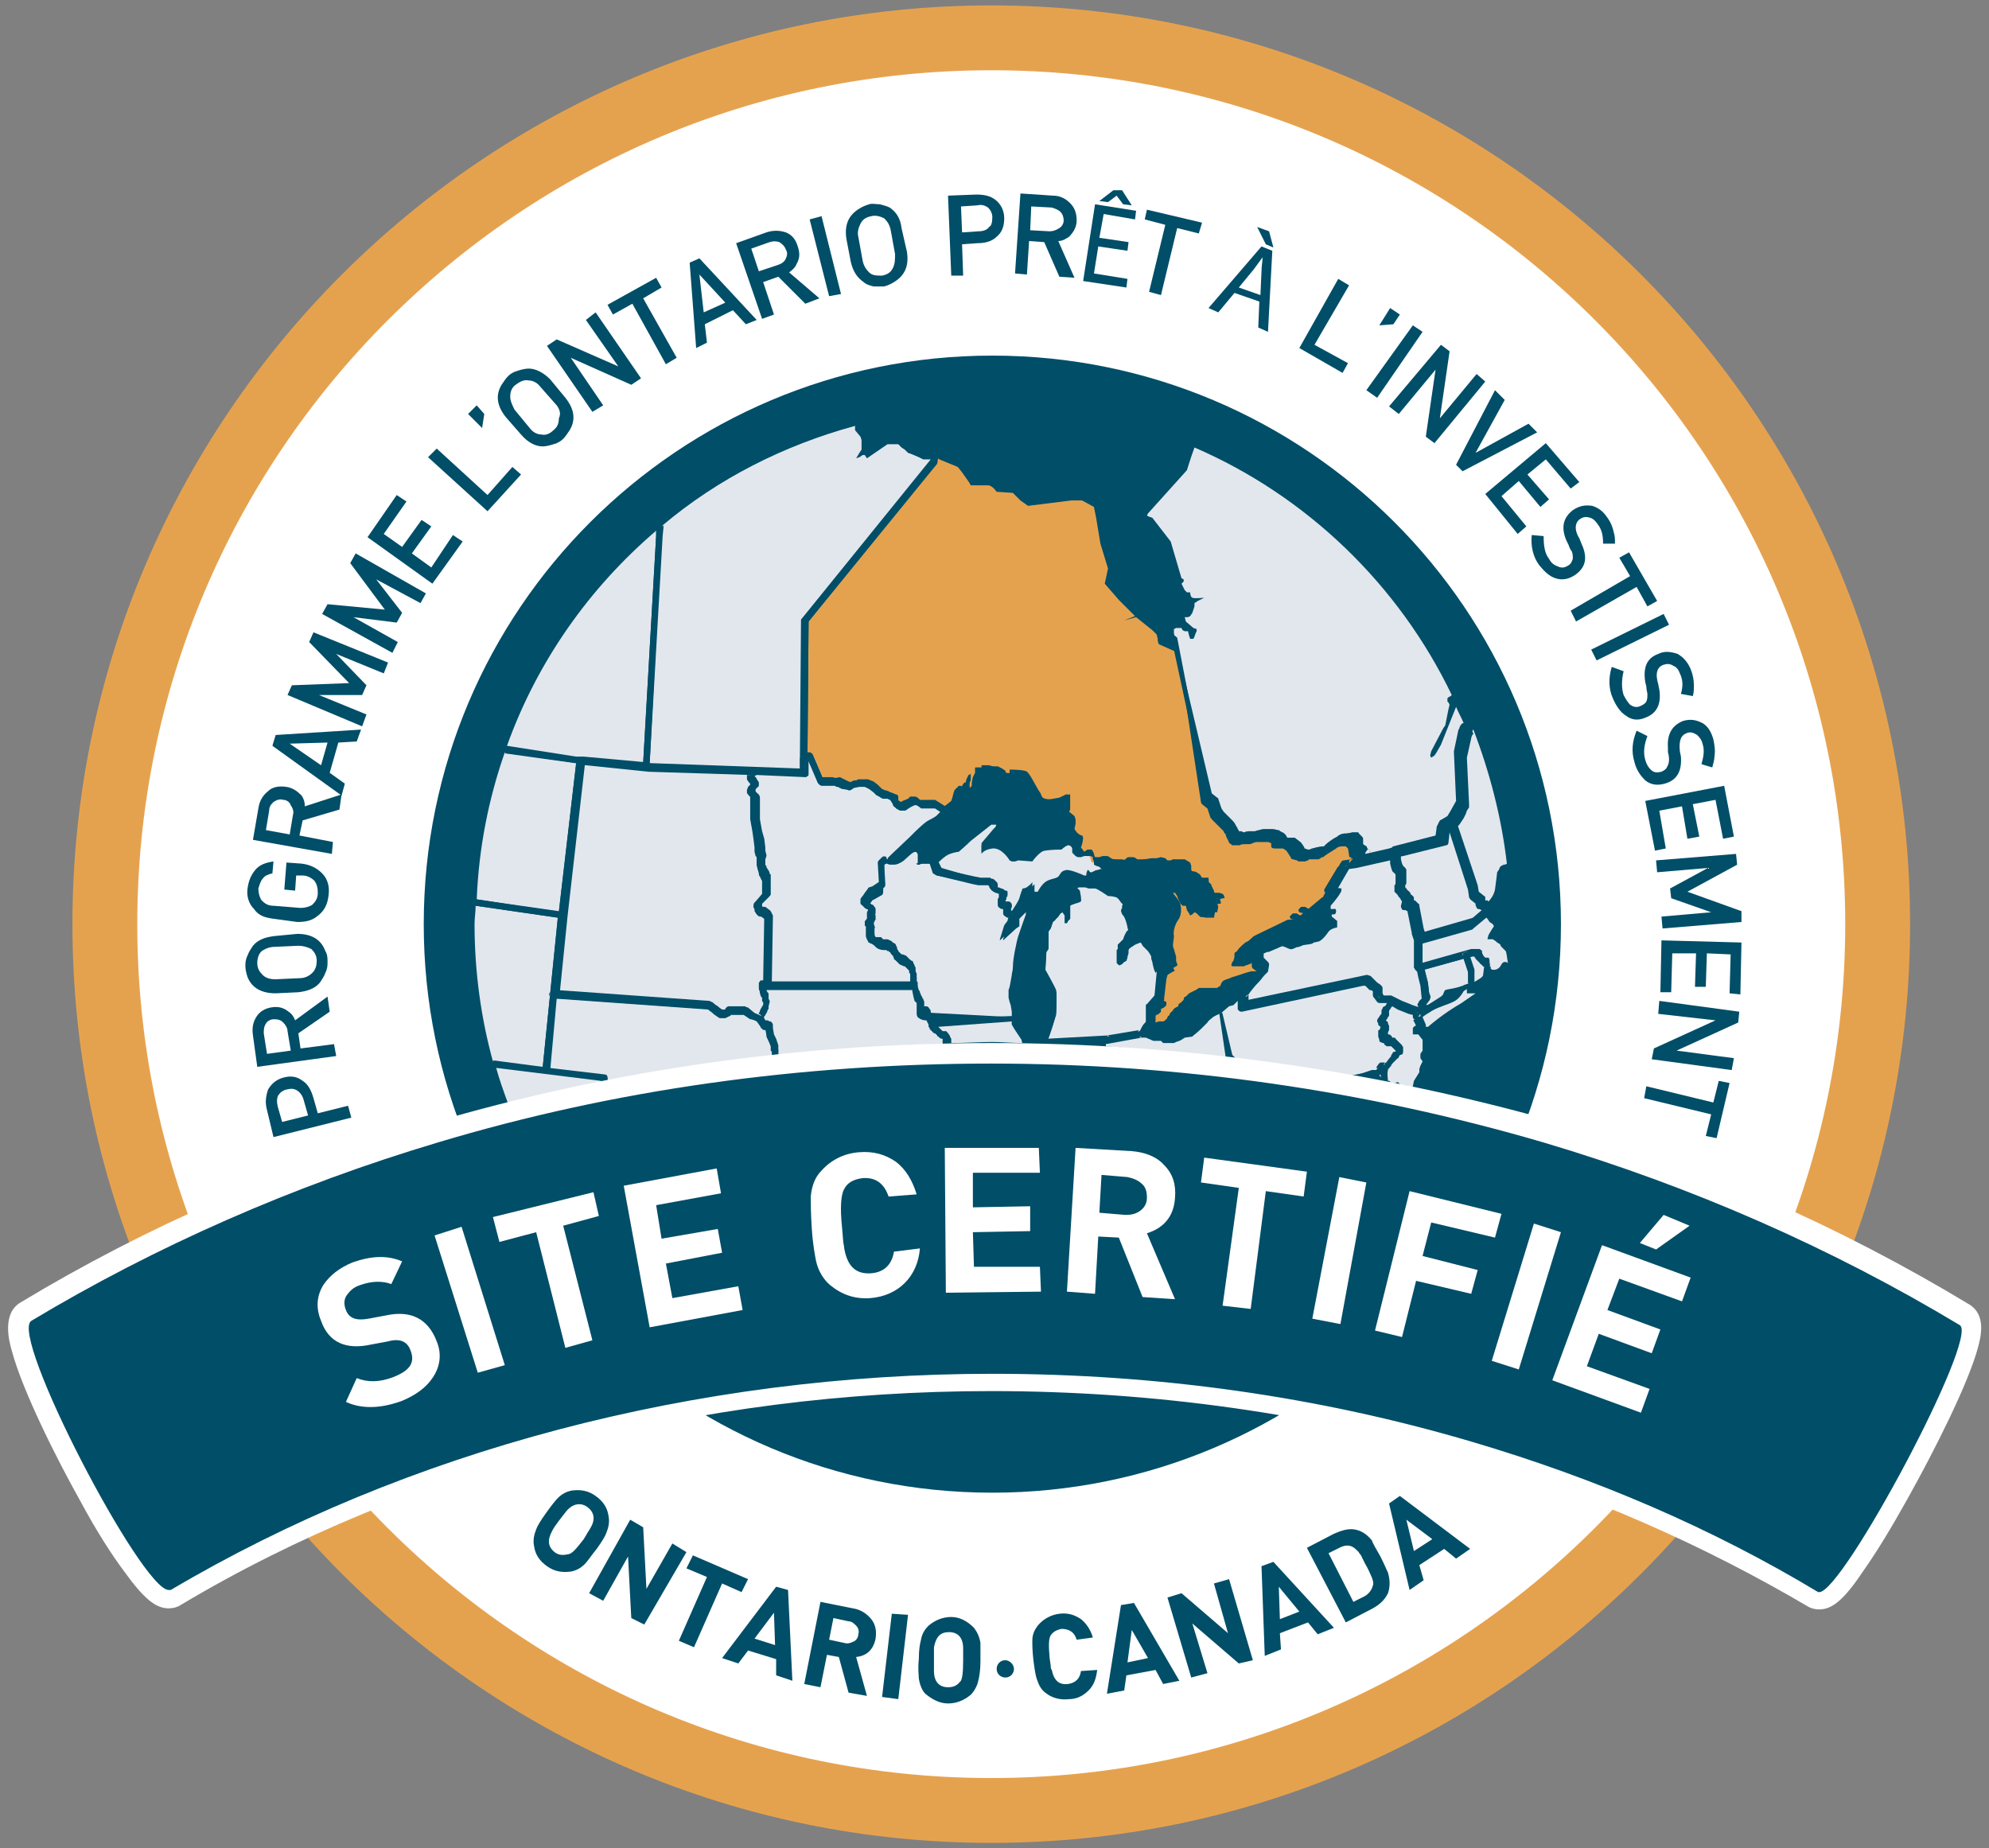 <?xml version="1.0" encoding="utf-8"?>
<!-- Generator: Adobe Illustrator 25.1.0, SVG Export Plug-In . SVG Version: 6.00 Build 0)  -->
<svg version="1.1" id="Layer_1" xmlns="http://www.w3.org/2000/svg" xmlns:xlink="http://www.w3.org/1999/xlink" x="0px" y="0px"
	 width="184px" height="171px" viewBox="0 0 184 171" style="enable-background:new 0 0 184 171;" xml:space="preserve">
<rect x="0" y="0" width="184" height="171" fill="#808080" stroke="none"/>
<style type="text/css">
	.st0{fill:#E5A24E;}
	.st1{fill:#FFFFFF;}
	.st2{fill:#004E68;}
	.st3{fill:none;}
	.st4{fill:#E2E7ED;}
</style>
<g>
	<path class="st0" d="M176.7,85.5c0,47-38.1,85-85,85s-85-38.1-85-85s38.1-85,85-85S176.7,38.5,176.7,85.5"/>
	<path class="st1" d="M170.7,85.5c0,43.6-35.4,79-79,79c-43.6,0-79-35.4-79-79c0-43.6,35.4-79,79-79
		C135.4,6.5,170.7,41.9,170.7,85.5"/>
	<path class="st2" d="M144.4,85.5c0,29.1-23.6,52.6-52.6,52.6c-29.1,0-52.6-23.6-52.6-52.6c0-29.1,23.6-52.6,52.6-52.6
		C120.8,32.9,144.4,56.4,144.4,85.5"/>
	<path class="st2" d="M26.2,99.7c0.7-0.2,1.3-0.1,1.8,0.3c0.5,0.3,0.8,0.9,1,1.6l0.4,1.4l2.8-0.7l0.3,1.1l-7.2,1.8l-0.6-2.5
		c-0.2-0.7-0.1-1.3,0.1-1.9C25.1,100.3,25.5,99.9,26.2,99.7 M26.5,100.8c-0.4,0.1-0.6,0.3-0.8,0.6c-0.1,0.3-0.1,0.6,0,1l0.4,1.4
		l2.4-0.6l-0.4-1.4c-0.1-0.4-0.3-0.7-0.6-0.9S26.9,100.7,26.5,100.8"/>
	<path class="st2" d="M30.3,92.2l0.2,1.4l-2.9,2l0.2,1.4l3.1-0.4l0.2,1.1l-7.3,1l-0.4-2.9c-0.1-0.7,0-1.2,0.3-1.7
		c0.3-0.5,0.8-0.8,1.4-0.9c0.6-0.1,1.1,0,1.6,0.4c0.3,0.2,0.5,0.5,0.6,0.8L30.3,92.2 M25.3,94.3c-0.3,0-0.6,0.2-0.7,0.4
		c-0.2,0.3-0.2,0.6-0.2,0.9l0.3,1.9l2.2-0.3l-0.3-1.8c0-0.3-0.2-0.6-0.4-0.8C25.9,94.3,25.6,94.3,25.3,94.3"/>
	<path class="st2" d="M27.5,86.4c1.3,0,2.2,0.5,2.6,1.6c0.2,0.3,0.2,0.7,0.2,1c0,0.3,0,0.6-0.2,1c-0.1,0.3-0.3,0.6-0.5,0.9
		c-0.5,0.6-1.2,0.8-2,0.9l-2.1,0.1c-1.3,0-2.2-0.5-2.6-1.5c-0.1-0.3-0.2-0.7-0.2-1c0-0.3,0-0.6,0.2-1c0.1-0.3,0.3-0.6,0.5-0.9
		c0.5-0.6,1.2-0.8,2-0.9L27.5,86.4 M27.6,87.5l-2.2,0.1c-0.5,0-0.9,0.2-1.2,0.4c-0.3,0.3-0.4,0.7-0.4,1.1c0,0.5,0.2,0.8,0.5,1.1
		c0.3,0.3,0.7,0.4,1.2,0.4l2.2-0.1c0.5,0,0.9-0.2,1.2-0.5c0.3-0.3,0.4-0.7,0.4-1.1c0-0.5-0.2-0.8-0.5-1.1
		C28.4,87.6,28,87.5,27.6,87.5"/>
	<path class="st2" d="M27.9,79.9c0.8,0.1,1.4,0.4,1.9,0.9c0.5,0.5,0.7,1.2,0.6,2c-0.1,0.9-0.4,1.5-1.1,2c-0.5,0.4-1.1,0.5-1.8,0.5
		L25.3,85c-0.8-0.1-1.4-0.3-1.8-0.9c-0.5-0.5-0.7-1.2-0.6-1.9c0.1-0.7,0.3-1.2,0.7-1.7c0.4-0.5,1-0.7,1.7-0.8l-0.1,1.1
		c-0.4,0.1-0.7,0.2-0.9,0.5c-0.2,0.2-0.3,0.6-0.4,0.9c0,0.4,0.1,0.8,0.3,1.1c0.3,0.3,0.6,0.5,1.1,0.5l2.5,0.2c0.4,0,0.8-0.1,1.1-0.3
		c0.3-0.3,0.5-0.6,0.5-1.1c0-0.5-0.1-0.8-0.3-1.1C28.8,81.2,28.4,81,28,81l-0.6,0l-0.1,1.4l-1-0.1l0.2-2.5L27.9,79.9"/>
	<path class="st2" d="M31.6,73.5l-0.2,1.4l-3.4,1l-0.3,1.4l3.1,0.6L30.7,79l-7.3-1.3l0.5-2.9c0.1-0.7,0.4-1.2,0.9-1.6
		c0.4-0.4,1-0.5,1.7-0.4c0.6,0.1,1,0.4,1.4,0.8c0.2,0.3,0.3,0.6,0.3,1L31.6,73.5 M26.2,74c-0.3-0.1-0.6,0-0.9,0.2
		c-0.2,0.2-0.4,0.4-0.4,0.8l-0.3,1.8l2.2,0.4l0.3-1.8c0.1-0.3,0-0.6-0.2-0.9C26.8,74.2,26.5,74,26.2,74"/>
	<path class="st2" d="M33.4,67.5L33,68.6l-1.7,0.1l-0.8,2.8l1.4,1l-0.3,1.1l-6.4-4.6l0.3-1 M30.3,68.7l-3.5,0.1l0,0l2.9,2L30.3,68.7
		"/>
	<polyline class="st2" points="35.9,61.3 35.5,62.3 31.1,60.5 33.9,63.4 33.5,64.3 29.5,64.3 33.9,66.1 33.5,67.2 26.6,64.3 
		27,63.4 32.3,63.2 32.3,63.2 28.6,59.4 29,58.5 	"/>
	<polyline class="st2" points="39.4,54.9 38.9,55.8 34.8,53.6 37.2,56.7 36.7,57.6 32.7,57.1 36.8,59.4 36.3,60.4 29.8,56.8 
		30.3,55.9 35.6,56.4 35.6,56.4 32.4,52.1 32.9,51.2 	"/>
	<polyline class="st2" points="42.8,50.1 40,54 34,49.7 36.7,45.8 37.6,46.4 35.5,49.4 37.2,50.6 39,48.1 39.9,48.7 38.1,51.2 
		39.9,52.5 41.9,49.5 	"/>
	<polyline class="st2" points="48.2,43.9 45.1,47.3 39.6,42.3 40.4,41.5 45.1,45.8 47.4,43.2 	"/>
	<polyline class="st2" points="44.8,38.3 44.6,39.6 43.3,38.3 44.1,37.5 	"/>
	<path class="st2" d="M52.3,36.8c0.8,1,1,2,0.4,3c-0.2,0.3-0.4,0.6-0.6,0.8c-0.2,0.2-0.5,0.4-0.9,0.5c-0.3,0.1-0.7,0.2-1,0.2
		c-0.7,0-1.4-0.4-2-1.1l-1.4-1.6c-0.8-1-1-2-0.4-3c0.2-0.3,0.4-0.6,0.6-0.8c0.2-0.2,0.5-0.4,0.9-0.5c0.3-0.1,0.7-0.2,1-0.2
		c0.7,0,1.4,0.4,2,1L52.3,36.8 M51.5,37.5L50,35.8c-0.3-0.4-0.7-0.6-1.1-0.6c-0.4-0.1-0.8,0.1-1.2,0.4s-0.5,0.7-0.5,1.1
		c0,0.4,0.2,0.8,0.4,1.2l1.4,1.7c0.3,0.4,0.7,0.6,1.1,0.6c0.4,0.1,0.8-0.1,1.1-0.4c0.4-0.3,0.5-0.7,0.5-1.1
		C51.9,38.3,51.8,37.9,51.5,37.5"/>
	<polyline class="st2" points="59.3,35 58.4,35.6 52.8,33.1 55.8,37.5 54.8,38.1 50.6,32 51.5,31.4 57.2,33.9 54.2,29.6 55.1,28.9 	
		"/>
	<polyline class="st2" points="61.2,26.6 59.5,27.6 62.6,33.1 61.6,33.7 58.5,28.1 56.7,29.1 56.2,28.2 60.7,25.7 	"/>
	<path class="st2" d="M70,29.6L69,30l-1.2-1.3L65.2,30l0.2,1.7l-1,0.5l-0.6-7.9l0.9-0.4 M67.1,28l-2.4-2.6l0,0l0.4,3.5L67.1,28"/>
	<path class="st2" d="M75.8,27.6l-1.3,0.5l-2.5-2.5l-1.4,0.5l1,3l-1.1,0.4l-2.4-7l2.8-1c0.6-0.2,1.2-0.2,1.8,0
		c0.5,0.2,0.9,0.6,1.1,1.3c0.2,0.6,0.2,1.1-0.1,1.6c-0.1,0.3-0.4,0.6-0.7,0.8L75.8,27.6 M72.7,23.1c-0.1-0.3-0.3-0.5-0.6-0.7
		c-0.3-0.1-0.6-0.1-0.9,0L69.5,23l0.7,2.1l1.8-0.6c0.3-0.1,0.6-0.3,0.7-0.6C72.8,23.7,72.9,23.4,72.7,23.1"/>
	<polyline class="st2" points="77.8,27.2 76.7,27.4 74.9,20.3 76,20 	"/>
	<path class="st2" d="M83.9,23.3c0.2,1.3-0.2,2.2-1.2,2.8c-0.3,0.2-0.6,0.3-0.9,0.4c-0.3,0-0.6,0-1,0c-0.4-0.1-0.7-0.2-0.9-0.4
		c-0.6-0.4-1-1-1.2-1.9l-0.4-2.1c-0.2-1.3,0.2-2.2,1.2-2.8c0.3-0.2,0.6-0.3,0.9-0.4c0.3-0.1,0.6,0,1,0c0.4,0.1,0.7,0.2,0.9,0.3
		c0.6,0.4,1,1,1.1,1.9L83.9,23.3 M82.8,23.5l-0.4-2.2c-0.1-0.5-0.3-0.8-0.6-1.1C81.4,20,81,19.9,80.6,20c-0.5,0.1-0.8,0.3-1,0.7
		c-0.2,0.4-0.3,0.8-0.2,1.2l0.4,2.2c0.1,0.5,0.3,0.8,0.6,1.1c0.3,0.3,0.7,0.3,1.2,0.3c0.5-0.1,0.8-0.3,1-0.7
		C82.8,24.4,82.8,24,82.8,23.5"/>
	<path class="st2" d="M92.9,20.2c0,0.7-0.2,1.3-0.7,1.7c-0.4,0.4-1,0.6-1.8,0.6L89,22.6l0.1,2.9l-1.1,0l-0.3-7.4l2.6-0.1
		c0.7,0,1.3,0.1,1.8,0.5C92.6,18.9,92.9,19.5,92.9,20.2 M91.8,20.1c0-0.4-0.2-0.7-0.4-0.9c-0.3-0.2-0.6-0.3-1-0.2l-1.5,0.1l0.1,2.4
		l1.5-0.1c0.4,0,0.8-0.1,1-0.4C91.7,20.9,91.8,20.6,91.8,20.1"/>
	<path class="st2" d="M99.4,25.7L98,25.6l-1.4-3.2l-1.4-0.1L95,25.4l-1.1-0.1l0.5-7.4l3,0.2c0.7,0,1.2,0.3,1.6,0.7
		c0.4,0.4,0.6,0.9,0.6,1.6c0,0.6-0.3,1.1-0.7,1.5c-0.3,0.2-0.6,0.4-1,0.4L99.4,25.7 M98.4,20.4c0-0.3-0.1-0.6-0.3-0.8
		c-0.2-0.2-0.5-0.3-0.8-0.4l-1.9-0.1l-0.1,2.2l1.8,0.1c0.3,0,0.6-0.1,0.9-0.3C98.2,21,98.4,20.7,98.4,20.4"/>
	<path class="st2" d="M104.3,23.2l-2.7-0.4l-0.4,2.5l3.1,0.5l-0.1,0.8l-4-0.6l1.1-7.1l3.8,0.6l-0.1,0.8l-2.9-0.5l-0.4,2.2l2.7,0.4
		 M103.8,17.6l0.9,1.4l-0.8-0.1l-0.6-0.8l0,0l-0.8,0.6l-0.8-0.1l1.3-1L103.8,17.6"/>
	<polyline class="st2" points="110.9,21.6 108.9,21.1 107.4,27.3 106.3,27 107.8,20.8 105.9,20.3 106.1,19.4 111.2,20.6 	"/>
	<path class="st2" d="M114.2,27.1l-1.5,1.8l-0.9-0.4l4.9-5.7l1,0.4l-0.4,7.5l-0.9-0.4l0.1-2.4L114.2,27.1 M116.6,27.3l0.1-2.2
		c0-0.5,0.1-0.9,0.1-1.3l0,0c-0.3,0.4-0.5,0.7-0.8,1.1l-1.4,1.7L116.6,27.3 M117.4,21.4l0.4,1.5l-0.7-0.3l-0.8-1.6L117.4,21.4"/>
	<polyline class="st2" points="124.2,34.5 120.2,32.2 123.8,25.8 124.8,26.4 121.6,31.9 124.7,33.6 	"/>
	<polyline class="st2" points="128.9,30 127.6,30.1 128.6,28.5 129.5,29.1 	"/>
	<polyline class="st2" points="127.4,36.8 126.4,36.1 130.7,30.1 131.6,30.7 	"/>
	<polyline class="st2" points="132.7,41 131.9,40.4 132.8,34.2 129.4,38.3 128.5,37.6 133.3,31.9 134.1,32.5 133.2,38.7 136.6,34.6 
		137.4,35.3 	"/>
	<polyline class="st2" points="142.2,40 135.3,43.6 134.7,43 138.3,36.1 139.2,37 136.5,41.9 136.5,41.9 141.4,39.2 	"/>
	<polyline class="st2" points="140.4,49.4 137.4,45.7 143,41 146.1,44.6 145.3,45.2 143,42.5 141.3,43.9 143.3,46.2 142.5,46.9 
		140.5,44.5 138.9,45.9 141.2,48.7 	"/>
	<path class="st2" d="M145.7,53.2c-0.6,0.4-1.2,0.5-1.8,0.3c-0.6-0.2-1-0.6-1.5-1.2c-0.6-0.8-0.8-1.8-0.7-2.8l1.1,0.1
		c0,0.9,0.1,1.6,0.5,2.1c0.2,0.4,0.5,0.6,0.8,0.7c0.4,0.2,0.7,0.1,1-0.1c0.2-0.1,0.3-0.3,0.4-0.6c0-0.2,0-0.5-0.1-0.7
		c-0.1-0.1-0.2-0.3-0.3-0.6l-0.2-0.4c-0.5-1.2-0.3-2.1,0.6-2.8c0.6-0.4,1.1-0.5,1.8-0.4c0.6,0.2,1,0.5,1.4,1.1
		c0.3,0.4,0.5,0.9,0.6,1.4c0.1,0.3,0.1,0.6,0.1,1l-1.1,0c0-0.7-0.1-1.3-0.5-1.8c-0.2-0.3-0.4-0.5-0.7-0.6c-0.3-0.1-0.6-0.1-0.9,0.1
		c-0.5,0.3-0.6,1-0.1,1.8l0.2,0.5C146.9,51.6,146.7,52.5,145.7,53.2"/>
	<polyline class="st2" points="152.4,56.1 151.4,54.3 145.8,57.5 145.3,56.5 150.8,53.3 149.8,51.6 150.7,51.1 153.3,55.6 	"/>
	<polyline class="st2" points="147.7,61.1 147.2,60.1 153.9,56.8 154.4,57.8 	"/>
	<path class="st2" d="M152.2,66.4c-0.7,0.3-1.3,0.2-1.8-0.2c-0.5-0.3-0.9-0.9-1.2-1.6c-0.4-0.9-0.4-1.9-0.1-2.9l1.1,0.4
		c-0.2,0.8-0.2,1.6,0,2.2c0.2,0.4,0.4,0.7,0.6,0.9c0.3,0.2,0.6,0.3,1,0.1c0.2-0.1,0.4-0.2,0.5-0.4c0.1-0.2,0.1-0.4,0.1-0.7
		c0-0.1-0.1-0.4-0.1-0.7l-0.1-0.4c-0.2-1.3,0.1-2.2,1.2-2.6c0.6-0.3,1.2-0.2,1.8,0c0.5,0.3,0.9,0.7,1.2,1.4c0.2,0.5,0.3,1,0.3,1.5
		c0,0.3,0,0.7-0.1,1l-1.1-0.2c0.2-0.7,0.2-1.3-0.1-1.9c-0.1-0.3-0.3-0.6-0.6-0.7c-0.3-0.2-0.6-0.2-0.9-0.1c-0.6,0.2-0.8,0.8-0.5,1.8
		l0.1,0.5C153.7,65.1,153.3,66,152.2,66.4"/>
	<path class="st2" d="M154,72.5c-0.7,0.2-1.3,0.1-1.8-0.3c-0.4-0.4-0.8-0.9-1-1.7c-0.3-1-0.2-1.9,0.2-2.9l1,0.5
		c-0.3,0.8-0.4,1.5-0.2,2.2c0.1,0.4,0.3,0.7,0.5,0.9c0.3,0.3,0.6,0.3,1,0.2c0.2-0.1,0.4-0.2,0.5-0.4c0.1-0.2,0.2-0.4,0.2-0.7
		c0-0.1,0-0.4-0.1-0.7l0-0.4c-0.1-1.3,0.4-2.1,1.4-2.5c0.7-0.2,1.2-0.1,1.8,0.2c0.5,0.3,0.8,0.8,1,1.5c0.1,0.5,0.2,1,0.1,1.6
		c0,0.3-0.1,0.6-0.2,1l-1-0.3c0.2-0.7,0.3-1.3,0.1-1.9c-0.1-0.4-0.3-0.6-0.5-0.8c-0.3-0.2-0.6-0.3-0.9-0.2c-0.6,0.2-0.8,0.7-0.7,1.7
		l0.1,0.5C155.6,71.4,155.1,72.2,154,72.5"/>
	<polyline class="st2" points="153.1,78.7 152.2,74.1 159.5,72.7 160.4,77.4 159.4,77.6 158.7,74 156.6,74.4 157.2,77.4 156.1,77.6 
		155.6,74.6 153.5,75 154.1,78.5 	"/>
	<polyline class="st2" points="153.8,85.9 153.7,84.8 158.3,84.4 154.6,83.1 154.5,82.2 158,80.3 153.3,80.7 153.2,79.6 160.6,79 
		160.7,80 156.1,82.5 156.1,82.5 161.1,84.3 161.1,85.3 	"/>
	<polyline class="st2" points="153.6,91.8 153.7,87 161.1,87.2 161,92 160,91.9 160.1,88.3 157.9,88.2 157.8,91.3 156.8,91.3 
		156.9,88.2 154.7,88.2 154.6,91.8 	"/>
	<polyline class="st2" points="152.8,98 153,97 158.7,94.4 153.4,93.8 153.5,92.6 160.9,93.6 160.8,94.6 155.1,97.2 160.4,97.9 
		160.2,99 	"/>
	<polyline class="st2" points="157.8,105.1 158.3,103.1 152.1,101.6 152.3,100.5 158.5,102 159,100 160,100.2 158.8,105.3 	"/>
	<path class="st2" d="M55.2,143.3c-0.5,0.6-0.8,1.1-1.1,1.4c-0.4,0.4-0.8,0.6-1.3,0.7c-0.8,0.1-1.5,0-2.2-0.5
		c-0.7-0.5-1.1-1.1-1.2-1.9c-0.1-0.5,0-1,0.2-1.5c0.1-0.3,0.4-0.8,0.9-1.5c0.5-0.7,0.9-1.2,1.1-1.4c0.4-0.4,0.8-0.6,1.3-0.7
		c0.8-0.1,1.5,0,2.2,0.5s1.1,1.1,1.2,1.9c0.1,0.5,0,1-0.2,1.5C56,142.1,55.7,142.6,55.2,143.3 M54,142.4l0.3-0.5
		c0.1-0.2,0.2-0.3,0.3-0.5c0.5-0.8,0.4-1.5-0.3-2c-0.6-0.4-1.3-0.3-1.9,0.4l-0.7,0.9c-0.3,0.4-0.5,0.7-0.6,0.9
		c-0.5,0.9-0.4,1.5,0.2,2c0.4,0.3,0.8,0.3,1.2,0.2C52.9,143.8,53.3,143.3,54,142.4"/>
	<polyline class="st2" points="59.6,150.3 58.4,149.7 58.1,144 55.8,148.1 54.5,147.4 58.3,140.6 59.5,141.3 59.8,147 62.2,142.8 
		63.5,143.6 	"/>
	<polyline class="st2" points="68.6,147.3 66.8,146.5 64.2,152.4 62.8,151.8 65.4,145.9 63.5,145.1 64.1,143.9 69.2,146.1 	"/>
	<path class="st2" d="M73.3,155.5l-1.5-0.5l0-1.5l-2.6-0.8l-0.9,1.2l-1.5-0.5l5-6.6l1.1,0.3 M71.7,152.2l-0.1-3l-1.8,2.4"/>
	<path class="st2" d="M80.2,156.9l-1.7-0.3l-0.9-3.3l-1.1-0.2l-0.6,3l-1.5-0.3l1.5-7.6l3,0.6c0.7,0.1,1.3,0.5,1.7,1
		c0.4,0.5,0.5,1.1,0.4,1.8c-0.2,1-0.8,1.6-1.8,1.7 M79.4,151.2c0.1-0.3,0-0.6-0.2-0.8c-0.2-0.2-0.4-0.4-0.7-0.4l-1.4-0.3l-0.4,2
		l1.4,0.3c0.3,0.1,0.6,0,0.8-0.1C79.2,151.8,79.4,151.5,79.4,151.2"/>
	<polyline class="st2" points="83.1,157.2 81.6,157 82.5,149.3 84,149.4 	"/>
	<path class="st2" d="M90.7,153.7c0,0.8-0.1,1.4-0.2,1.8c-0.1,0.5-0.4,1-0.7,1.3c-0.6,0.5-1.3,0.8-2.1,0.8c-0.8,0-1.5-0.4-2.1-0.9
		c-0.3-0.3-0.5-0.8-0.6-1.4c0-0.3-0.1-0.9,0-1.8c0-0.9,0.1-1.4,0.2-1.8c0.1-0.6,0.4-1,0.7-1.3c0.6-0.5,1.3-0.8,2.1-0.8
		c0.8,0,1.5,0.4,2.1,1c0.3,0.4,0.5,0.8,0.6,1.4C90.7,152.3,90.7,152.9,90.7,153.7 M89.1,153.7l0-0.6c0-0.2,0-0.4,0-0.6
		c0-1-0.5-1.5-1.3-1.5c-0.8,0-1.2,0.4-1.4,1.4l0,1.1c0,0.5,0,0.9,0,1.1c0,1,0.5,1.5,1.3,1.5c0.4,0,0.8-0.1,1.1-0.5
		C89,155.5,89.1,154.8,89.1,153.7"/>
	<path class="st2" d="M101.5,154.5c-0.1,0.8-0.3,1.4-0.8,1.9c-0.5,0.5-1.1,0.8-1.8,0.8c-0.8,0.1-1.6-0.1-2.2-0.6
		c-0.4-0.3-0.6-0.7-0.8-1.3c-0.1-0.3-0.2-0.9-0.3-1.7c-0.1-0.9-0.1-1.4-0.1-1.8c0-0.6,0.2-1,0.5-1.4c0.5-0.6,1.2-1,2-1.1
		c0.8-0.1,1.4,0.1,2,0.5c0.5,0.4,0.9,1,1.1,1.7l-1.5,0.2c-0.2-0.7-0.7-1-1.4-1c-0.5,0.1-0.8,0.3-1,0.6c-0.2,0.3-0.2,1-0.1,2.1
		l0.1,0.7c0,0.1,0,0.3,0.1,0.4c0.2,1,0.7,1.4,1.5,1.3c0.7-0.1,1.1-0.5,1.2-1.2"/>
	<path class="st2" d="M109.1,155.5l-1.5,0.3l-0.7-1.3l-2.7,0.5l-0.2,1.4l-1.6,0.3l1.3-8.2l1.2-0.2 M106.2,153.4l-1.5-2.6l-0.4,3"/>
	<polyline class="st2" points="115.9,153.6 114.6,153.9 110.3,150.2 111.7,154.8 110.2,155.2 108,147.8 109.3,147.4 113.6,151.1 
		112.3,146.5 113.7,146.1 	"/>
	<path class="st2" d="M123.4,150.6l-1.5,0.6l-0.9-1.1l-2.6,1l0.1,1.5l-1.5,0.6l-0.3-8.3l1.1-0.4 M120.2,149.1l-1.9-2.3l0.1,3"/>
	<path class="st2" d="M127.7,144c0.4,0.8,0.6,1.3,0.7,1.5c0.2,0.7,0.2,1.3,0,1.9c-0.3,0.6-0.7,1-1.4,1.4l-2.5,1.3l-3.6-6.9l2.5-1.3
		c0.7-0.3,1.3-0.5,1.9-0.4c0.6,0.1,1.1,0.4,1.6,1C127,142.8,127.3,143.3,127.7,144 M126.3,144.7l-0.3-0.6c-0.1-0.3-0.3-0.4-0.3-0.5
		c-0.2-0.2-0.4-0.4-0.6-0.5c-0.4-0.2-0.8-0.1-1.2,0.1l-1,0.5l2.3,4.5l1-0.5c0.4-0.2,0.7-0.6,0.8-1c0.1-0.2,0-0.6-0.2-1
		C126.7,145.5,126.6,145.2,126.3,144.7"/>
	<path class="st2" d="M136,143.3l-1.3,0.9l-1.1-0.9l-2.3,1.5l0.4,1.4l-1.3,0.9l-1.9-8l1-0.7 M132.5,142.4l-2.4-1.8l0.7,2.9"/>
	<g>
		<path class="st3" d="M101.6,80.6l-0.1,0l-0.4,0.2l-0.1,0c-0.1,0-0.2-0.2-0.2-0.2l-0.1,0l-0.1,0.3l0,0.2l-0.2,0
			c0,0-1.3-0.6-1.7-0.5c-0.4,0.1-0.4,0.3-0.7,0.6c-0.2,0.2-0.8,0.2-1.2,0.5C96.3,82,96,82.6,96,82.6h-0.3v-0.9c0,0-0.2,0.2-0.4,0.4
			c-0.3,0.2-0.5,0.2-0.5,0.2s-0.1,0.5-0.3,0.9c-0.1,0.3-0.5,0.9-0.7,1.2c0,0,0,0,0,0c0.2-0.4,0.6-0.9,0.7-1.2
			c0.2-0.4,0.3-0.9,0.3-0.9s0.3,0,0.5-0.1c0.3-0.2,0.4-0.4,0.4-0.4v0.9H96c0,0,0.3-0.6,0.7-0.9c0.4-0.3,1-0.3,1.2-0.5
			c0.2-0.2,0.2-0.5,0.7-0.6c0.4-0.1,1.7,0.5,1.7,0.5l0.2,0l0-0.2l0.1-0.3l0.1,0c0,0,0.1,0.2,0.2,0.2l0.1,0l0.4-0.2L101.6,80.6l0.2,0
			h0.3l-0.1-0.1h-0.2L101.6,80.6z"/>
		<polygon class="st3" points="91.9,76.8 90.8,78 90.8,78.1 91.9,76.8 92.1,76.6 92.2,76.2 92.2,76.2 92.1,76.5 		"/>
		<path class="st3" d="M93.3,85.2L93,85.6l-0.4,1.3l0,0l0.4-1.2L93.3,85.2l0.1-0.4c0,0,0,0,0,0L93.3,85.2z"/>
		<polygon class="st3" points="94,85 94,85 94,85.6 94,85.6 		"/>
		<path class="st3" d="M123,84c0,0,0.2,0,0.2,0.2c0,0,0,0,0,0C123.2,83.9,123,83.9,123,84l-0.3,0v0H123z"/>
		<polygon class="st3" points="123.3,85.2 123.3,85.2 122.8,84.8 122.8,84.8 		"/>
		<polygon class="st3" points="114.4,92.7 114.7,92.4 114.7,92.4 114.4,92.7 		"/>
		<path class="st3" d="M86.6,75.4c0,0-0.3,0.2-0.7,0.4c-0.4,0.2-1.2,1-1.7,1.5c-0.4,0.5-1.6,1.5-2.1,2c0,0,0,0,0,0.1
			c0.5-0.4,1.7-1.5,2.1-2c0.5-0.6,1.3-1.3,1.7-1.5C86.3,75.7,86.6,75.5,86.6,75.4l0.5-0.4l0,0L86.6,75.4z"/>
		<polygon class="st3" points="84.9,79.5 84.9,79.4 84.9,79.5 		"/>
		<polygon class="st3" points="84.8,79.9 84.9,79.8 84.9,79.7 84.7,79.9 		"/>
		<path class="st3" d="M93.2,91.6L93.2,91.6l0.1-0.2c0,0,0.2-0.5,0.2-1.2c-0.1,0.7-0.2,1.1-0.2,1.1L93.2,91.6z"/>
		<polygon class="st3" points="113.9,92.9 113.9,92.9 113.2,93.5 113.2,93.5 		"/>
		<path class="st3" d="M111.1,95c-0.3,0.3-0.6,0.6-0.8,0.7l0,0C110.3,95.7,110.7,95.4,111.1,95z"/>
		<polygon class="st3" points="104.5,88 104.5,88 104.5,88.3 104.5,88.3 		"/>
		<polygon class="st3" points="103.4,88.1 103.4,88 103.4,88.1 		"/>
		<path class="st3" d="M111.4,94.7c0.1-0.1,0.1-0.1,0.2-0.2C111.5,94.6,111.4,94.7,111.4,94.7z"/>
		<polygon class="st3" points="97,86 97,86.1 97,87.5 97,87.5 		"/>
		<path class="st3" d="M97.7,91.6c-0.1-0.3-1-1.9-1-1.9l0.1-1.8l0,0l-0.1,1.8C96.7,89.7,97.5,91.4,97.7,91.6c0.1,0.3,0,2.1,0,2.2
			c0,0,0,0,0,0S97.8,91.8,97.7,91.6z"/>
		<polygon class="st3" points="104.3,86.4 104.2,86.6 104.2,86.8 104,87.1 103.5,87.6 103.5,87.7 104,87.2 104.2,86.9 104.2,86.7 
			104.3,86.5 104.5,86.3 104.6,85.9 104.6,85.9 104.5,86.2 		"/>
		<polygon class="st3" points="98.9,84.6 98.9,83.7 98.9,83.7 98.9,84.6 98.9,84.8 98.9,84.8 		"/>
		<polygon class="st3" points="99.8,82.7 99.5,82.4 99.5,82.3 99.5,82.4 99.5,82.5 99.8,82.8 100,83.1 100,83 		"/>
		<polygon class="st3" points="103.9,83.9 103.9,84 103.9,83.8 104.1,83.4 104,83.4 103.9,83.7 		"/>
		<path class="st3" d="M93.7,87.9c0.1-0.5,0.2-0.9,0.3-1.2c0.2-0.6,0.7-2,0.7-2l0-0.1c0,0-0.5,1.4-0.7,2
			C93.9,86.8,93.8,87.3,93.7,87.9z"/>
		<path class="st4" d="M127.6,99.6L127.6,99.6c0,0.1,0.1,0.1,0.1,0.1l0,0c0.1,0,0.1,0.1,0.1,0.2c0-0.2-0.1-0.4-0.1-0.5v0
			c0,0,0,0,0,0C127.6,99.4,127.6,99.5,127.6,99.6z"/>
		<path class="st4" d="M137.2,84.1c-0.1,0-0.2,0-0.3-0.1c-0.1,0-0.1-0.1-0.2-0.1c0,0-0.1-0.1-0.1-0.3c0,0,0-0.1,0-0.1l-0.5-0.4
			c-0.1,0-0.1-0.1-0.1-0.2l-0.1-0.7l-1.8-5.6l0,0l0,0l-0.1,0.1l-0.1,0.2l-0.1,0.9c0,0.1-0.1,0.2-0.2,0.3l-4,1l0,0.1l0,0.3l0.1,0.4
			l0.1,0.2l0.2,0.2c0.1,0.1,0.1,0.2,0.1,0.2l0,0.6c0,0,0,0.1,0,0.2c0,0.1,0,0.3,0,0.4c0,0,0,0.1-0.1,0.2c0,0,0,0,0,0
			c0,0.1,0,0.1,0,0.2l0.1,0.1l0,0c0,0,0.1,0.2,0.3,0.3c0,0.1,0.1,0.1,0.1,0.2c0,0,0,0.1,0.1,0.1c0,0,0.1,0.1,0.1,0.1
			c0.1,0.1,0.1,0.1,0.1,0.2l0,0.2c0,0,0.1,0,0.1,0l0.3,0.3c0.1,0,0.1,0.1,0.1,0.2l0.4,2.1l0.1,0.3l4.5-1.3L137.2,84.1
			c0,0,0.1,0.1,0.2,0.1v-0.1c0,0,0,0-0.1,0C137.3,84.1,137.2,84.1,137.2,84.1z"/>
		<path class="st4" d="M113.2,110.7L113.2,110.7L113.2,110.7z"/>
		<rect x="112.2" y="110.9" class="st4" width="0" height="0"/>
		<polygon class="st4" points="103.2,105.6 103.2,105.6 103.2,105.6 		"/>
		<path class="st4" d="M88.9,110.8L88.9,110.8L88.9,110.8z"/>
		<path class="st4" d="M80.6,87.4L80.6,87.4L80.6,87.4z"/>
		<path class="st4" d="M115.4,92.2L115.4,92.2L115.4,92.2z"/>
		<path class="st4" d="M128.4,96.6L128.4,96.6L128.4,96.6z"/>
		<path class="st4" d="M128.5,96.1L128.5,96.1L128.5,96.1z"/>
		<path class="st4" d="M124,103.9L124,103.9L124,103.9z"/>
		<path class="st4" d="M131.9,95h0.2c0,0,0.7-0.6,1.4-1.1c0.7-0.5,1.2-0.8,1.2-0.8l0.5-0.3l1.3-0.9l-0.8,0l0-0.4l-0.3,0.2
			c0,0-0.3,0.6-0.8,0.9c-0.5,0.3-1.4,0.5-2.1,0.9c-0.5,0.3-0.8,0.5-0.9,0.6l0.3,0.7C131.9,94.9,131.9,94.9,131.9,95z"/>
		<path class="st4" d="M124.4,104.3L124.4,104.3L124.4,104.3z"/>
		<path class="st4" d="M69.8,73.1L69.8,73.1L69.8,73.1z"/>
		<path class="st4" d="M92.2,81.8L92.2,81.8L92.2,81.8z"/>
		<path class="st4" d="M71.2,92.5L71.2,92.5L71.2,92.5z"/>
		<path class="st4" d="M92.9,82.3L92.9,82.3L92.9,82.3z"/>
		<path class="st4" d="M71.2,92.4L71.2,92.4L71.2,92.4z"/>
		<path class="st4" d="M90.2,81.2l0.5,0.1c0,0,0.1,0,0.3,0c0.2,0,0.3,0,0.4,0c0.1,0,0.1,0,0.2,0c0.1,0,0.1,0,0.2,0.1
			c0.1,0.1,0.2,0.1,0.3,0.2c0.1,0.1,0.1,0.1,0.2,0.3l0,0l0,0.1c0,0,0,0,0,0.1c0,0,0,0,0,0.1v0c0,0,0.1,0,0.1,0
			c0.1,0,0.3,0.1,0.5,0.2c0.1,0,0.1,0,0.1,0.1l0.1,0c0,0,0,0,0.1,0.1c0,0,0,0.1,0,0.2c0,0.1,0,0.2-0.1,0.2c0,0,0,0,0,0V83
			c0,0.1,0,0.2-0.1,0.3c0,0.1,0,0.1,0,0.1l0.3,0c0.1,0,0.2,0.1,0.2,0.1c0.1,0.1,0.1,0.2,0.1,0.3l-0.1,0.3l0,0l0,0.1l0,0
			c0.1,0,0.1,0.1,0.1,0.1c0,0,0,0,0,0c0.2-0.3,0.6-0.9,0.7-1.2c0.1-0.4,0.3-0.9,0.3-0.9s0.3,0,0.5-0.2c0.3-0.2,0.4-0.4,0.4-0.4v0.9
			H96c0,0,0.3-0.6,0.7-0.9c0.4-0.3,1-0.3,1.2-0.5c0.2-0.2,0.2-0.5,0.7-0.6c0.4-0.1,1.7,0.5,1.7,0.5l0.2,0l0-0.2l0.1-0.3l0.1,0
			c0,0,0.1,0.2,0.2,0.2l0.1,0l0.4-0.2l0.1,0l0.3-0.1h0.2l-0.3-0.3l-0.3-0.1l-0.2-0.1v-0.5l-0.1-0.2l0-0.2l-0.2-0.1l-0.3,0l-0.3,0
			l-0.3,0.1h-0.3l-0.2-0.1L99.4,79l-0.2-0.2v-0.4c0,0-0.1-0.3-0.4-0.3c-0.3,0-0.6,0.4-0.6,0.4s-1,0-1.5,0.1c-0.5,0.1-1.2,1-1.2,1
			l-1.3-0.1l-0.3,0.1l-0.3,0l-0.2-0.1c0,0-0.8-1.3-1.6-1.1c-0.9,0.1-1,0.5-1,0.5v-0.9l0,0V78l1.1-1.3l0.2-0.2l0.1-0.3h-0.5
			c0,0-1.4,1.1-1.9,1.5c-0.5,0.4-1.1,1-1.1,1s-0.8,0.1-1.2,0.4c-0.3,0.2-0.6,0.5-0.7,0.6l0.3,0.6L90.2,81.2z"/>
		<path class="st4" d="M131.2,93.1c-0.1-0.1-0.1-0.2,0-0.3l0.2-0.2l0,0l0.2-0.2l-0.1-0.1c0,0,0-0.1,0-0.1l-0.1-1l-0.1-0.4l0,0
			l-0.1-0.4v0l-0.1-0.5l-0.2-0.2c0-0.1-0.1-0.1-0.1-0.2l0-2.5l-0.2-0.6l0-0.1l-0.4-2l-0.2-0.1h-0.1c-0.1,0-0.2,0-0.2-0.1
			c-0.1-0.1-0.1-0.2-0.1-0.3l0.1-0.4c0,0,0,0,0,0c-0.1-0.1-0.1-0.2-0.2-0.3l0,0c0,0,0-0.1-0.1-0.1c0-0.1-0.1-0.1-0.1-0.2l0,0v0
			l-0.2-0.2c0,0-0.1-0.1-0.1-0.1c0,0,0,0,0-0.1c0-0.1,0-0.2,0-0.3c0,0,0-0.1,0-0.2c0,0,0.1-0.1,0.1-0.1l0,0v0l0,0c0-0.1,0-0.1,0-0.2
			c0-0.1,0-0.1,0-0.2v0v0l0-0.5l-0.2-0.2c0,0-0.1-0.1-0.1-0.1l-0.1-0.3l-0.1-0.4l0,0l0-0.3l0,0v0l-3.1,0.7c0,0,0,0,0,0c0,0,0,0,0,0
			l-0.7,0.1l-1.1,1.9c0,0.1-0.1,0-0.2,0c0,0.2-0.1,0.3-0.1,0.4c-0.2,0.3-0.9,1.2-0.9,1.2v0.3h0.3c0,0,0.2,0,0.2,0.3c0,0,0,0,0,0
			s0,0,0,0c0,0.3-0.2,0.3-0.2,0.3h-0.2v0.2l0.5,0.4v0v0.6v0c0,0-0.6,0.2-0.8,0.4c-0.2,0.3-0.6,0.7-0.9,0.9c-0.3,0.1-0.8,0.1-1.1,0.2
			c-0.4,0.1-0.7,0.4-1,0.3c-0.3-0.1-0.7-0.4-1-0.2c-0.2,0.1-1.1,0.5-1.6,0.7l0,0.4l0.4,0.4c0.1,0.1,0.1,0.2,0.1,0.3l-0.1,0.6
			c0,0.1,0,0.1-0.1,0.1c0,0-0.1,0.1-0.2,0.2c-0.1,0.1-0.3,0.4-0.5,0.6c-0.4,0.4-0.8,1-1,1.2c0,0.1-0.1,0.1-0.1,0.1l-0.1,0
			c0,0,0,0,0,0v0.5l10.9-2.3c0.1,0,0.1,0,0.1,0l0.3,0.1c0.1,0,0.1,0,0.1,0.1l0.3,0.3l0.2,0.2l0.3,0.2c0.1,0,0.2,0.1,0.2,0.3l0,0.5
			l0.1,0.2h0.6c0.1,0,0.1,0,0.2,0l1,0.5l1,0.4l0.6,0.2c0.1,0,0.2,0.2,0.2,0.3v0.4l0.1,0l0.1-0.1v-0.2c-0.1,0-0.3,0-0.3-0.1
			L131.2,93.1z"/>
		<path class="st4" d="M53.3,70.6L53.3,70.6L53.3,70.6l-6.6-1c-1.5,4.3-2.4,8.8-2.6,13.6l7.6,1.2L53.3,70.6z"/>
		<path class="st4" d="M137,89.2c0,0-0.1,0-0.1-0.1l-0.2-0.2l-0.2-0.2c0-0.1-0.1-0.1-0.1-0.2v0l-0.2,0l-0.3,0.1l0.4,1.2
			c0,0,0,0.1,0,0.1v1c0.5-0.3,0.9-0.5,0.9-0.7l0.1-0.8c0,0-0.1,0.1-0.1,0L137,89.2z"/>
		<path class="st4" d="M139.3,88l-0.1-0.1l-0.2-0.2l-0.1-0.1c0,0-0.1-0.1-0.1-0.2c-0.1-0.1-0.3-0.2-0.3-0.2l-0.1-0.1l-0.3-0.2
			l-0.5,0l0.1-0.4l0.3-0.5l0.2-0.3l-0.1-0.2l-0.3-0.2l-0.2-0.3l-0.1-0.1l-1.2,1c0,0-0.1,0.1-0.1,0.1l-4.6,1.3l0,2.1l4.6-1.3l0.1,0
			l0.6,0c0.1,0,0.2,0,0.2,0.1c0.1,0.1,0.1,0.1,0.1,0.2v0.2l0.1,0.1l0.2,0.2l0.2,0.1c0.1,0.1,0.2,0.2,0.1,0.4l0.1,0l0,0.2l0.1,0.1
			c0,0,0.3,0.1,0.6-0.1c0.3-0.2,0.3-0.6,0.6-0.6c0.1,0,0.2,0,0.3,0.1C139.4,88.6,139.4,88.3,139.3,88L139.3,88L139.3,88z"/>
		<path class="st4" d="M70.3,93.7c0,0,0-0.1,0-0.1c0-0.1,0.1-0.2,0.1-0.2c0-0.1,0.1-0.2,0.1-0.2c0-0.1,0-0.1,0.1-0.1l0.1-0.3l0-0.1
			c0,0,0,0,0,0l-0.1,0c-0.1,0-0.1-0.1-0.1-0.2c0-0.1,0-0.1,0-0.2l0,0c0,0,0,0-0.1-0.1l-0.1-0.3c0,0,0-0.1,0-0.1v-0.4
			c0-0.1,0-0.2,0.1-0.2c0.1-0.1,0.1-0.1,0.2-0.1h0.1l0.1-5.9l-0.1-0.2l-0.3-0.2l-0.1,0c-0.1,0-0.2-0.1-0.2-0.1c0,0-0.1-0.1-0.1-0.1
			c-0.1-0.1-0.1-0.2-0.2-0.3c0,0,0-0.1,0-0.1c0-0.2,0.1-0.3,0.1-0.3c0,0,0-0.1,0.1-0.1l0.6-0.7v-1.4c0-0.1-0.2-0.3-0.3-0.6
			c-0.1-0.1-0.1-0.2-0.1-0.3C70,80.1,70,79.9,70,79.9l0-0.1l0-0.4l0-0.1l0.1-0.3L70,78.7v-0.1v-0.3L70,77.6l-0.1-0.7l-0.2-1.1l0,0
			l0-0.6v0v-0.5v-0.3v-0.3v0c0,0,0-0.1,0-0.2c0-0.1,0-0.1,0-0.2l0,0c-0.1-0.1-0.1-0.1-0.2-0.2c-0.1-0.1-0.1-0.2-0.1-0.2
			c0-0.1,0-0.1,0-0.1c0,0,0-0.1,0-0.1c0-0.1,0.1-0.2,0.1-0.3c0.1,0,0.1-0.1,0.1-0.1l0.1-0.1c0-0.1-0.1-0.1-0.1-0.2
			c-0.1-0.1-0.2-0.3-0.2-0.3c0,0,0-0.1,0-0.1v-0.3l-9.4-0.3h0l-5.8-0.6l-0.1,0l-1.6,14l-0.7,6.9l14,1c0.1,0,0.1,0,0.2,0.1
			c0,0,0,0,0.1,0.1c0.1,0.1,0.2,0.1,0.3,0.2c0.2,0.2,0.5,0.4,0.6,0.4c0,0,0,0,0,0c0,0,0.1,0,0.2,0c0,0,0,0,0.1,0l0-0.1
			c0-0.1,0.2-0.2,0.3-0.2h1.5c0.1,0,0.1,0,0.2,0.1l0.6,0.5l0.3,0.1l0.2,0.1l0,0c0,0,0,0,0-0.1C70.3,93.8,70.3,93.8,70.3,93.7z"/>
		<path class="st4" d="M69.8,71.8c0,0,0.1,0.1,0.1,0.1C70,72,70,72,70,72.1c0,0,0.1,0.1,0.1,0.1c0,0.1,0.1,0.1,0.1,0.2v0.2
			c0,0.1,0,0.2-0.1,0.2L69.9,73c0,0,0,0,0,0.1c0,0,0,0,0,0.1c0,0,0,0.1,0.1,0.1c0,0.1,0.1,0.1,0.2,0.2c0,0.1,0.1,0.1,0.1,0.3
			c0,0.1,0,0.2,0,0.3c0,0.1,0,0.2,0,0.2v0.2v0.3v0.5l0,0.5l0.2,1.1v0l0.2,0.7v0l0.1,0.8v0v0.3l0.1,0.4c0,0,0,0.1,0,0.1l-0.1,0.3
			l0,0.3l0,0c0,0,0,0.1,0,0.1c0,0.1,0,0.2,0.1,0.2c0,0,0,0.1,0,0.1c0,0.1,0.1,0.1,0.1,0.2c0.1,0.1,0.2,0.3,0.2,0.4
			c0,0.1,0.1,0.1,0.1,0.1c0,0.1,0,0.1,0,0.2v1.6c0,0.1,0,0.1-0.1,0.2l-0.7,0.7l0,0.1c0,0,0,0,0,0.1c0,0.1,0.1,0.1,0.1,0.1l0.1,0
			l0.1,0l0.4,0.3c0,0,0.1,0.1,0.1,0.1l0.2,0.4c0,0.1,0,0.1,0,0.1l-0.1,6h12.9c0-0.1,0-0.1,0-0.2c0,0,0,0,0-0.1h0v-0.4v0
			c0,0,0,0,0-0.1c0-0.1,0-0.1-0.1-0.2c0,0,0-0.1,0-0.1c-0.1-0.1-0.1-0.1-0.2-0.2c-0.1-0.1-0.2-0.2-0.2-0.2h0c0,0,0,0-0.1,0
			c-0.1,0-0.2-0.1-0.4-0.2c-0.2-0.2-0.3-0.2-0.3-0.3l-0.1-0.1c0,0,0-0.1-0.1-0.1c0-0.1-0.1-0.2-0.1-0.3v0c0,0,0,0-0.1-0.1
			c0,0,0-0.1-0.1-0.1l0,0c0,0-0.1-0.1-0.1-0.1c0,0-0.1-0.1-0.1-0.1v0l0,0L82.1,88c0,0-0.1-0.1-0.1-0.1h-0.1h-0.1
			c-0.3,0-0.5-0.1-0.5-0.1c0,0-0.1,0-0.1-0.1c0,0,0,0-0.2-0.2c0,0,0,0,0,0c0,0-0.1,0-0.2-0.1c0,0,0,0,0,0h0l0,0l0,0
			c-0.1,0-0.1-0.1-0.2-0.1c0,0-0.1-0.1-0.1-0.1c0-0.1-0.1-0.1-0.1-0.2c-0.1-0.1-0.1-0.3-0.1-0.3c0,0,0-0.1,0-0.1v-0.2
			c0-0.1,0-0.1,0-0.2c0-0.1,0-0.1,0-0.2c0,0,0-0.1,0-0.1c0,0,0,0,0,0l0-0.1c0,0,0,0,0,0c0,0-0.1-0.1-0.1-0.1c0-0.1,0-0.1,0-0.2
			c0-0.1,0-0.1,0-0.2c0,0,0-0.1,0.1-0.1c0,0,0,0,0,0l0.1-0.1l0-0.4c0-0.1,0-0.1,0-0.2l0.1-0.2l0,0v0l0,0l0,0c0,0,0,0,0,0l0,0
			c0,0-0.1-0.1-0.1-0.1c-0.1,0-0.1-0.1-0.2-0.1c0,0-0.1-0.1-0.1-0.1c0,0,0-0.1-0.1-0.1l-0.1-0.1c-0.1-0.1-0.1-0.1-0.1-0.2v-0.3
			c0-0.1,0-0.1,0.1-0.2l0.1-0.1l0.2-0.3l0.2-0.3c0,0,0.1-0.1,0.1-0.1l0.3-0.1l0.6-0.4l-0.1-1.8c0-0.1,0-0.2,0.1-0.2l0.3-0.3
			c0.1-0.1,0.3-0.1,0.4,0l0,0c0.5-0.4,1.7-1.5,2.1-2c0.5-0.6,1.3-1.3,1.7-1.5c0.4-0.2,0.7-0.4,0.7-0.4l0.5-0.4l-0.6-0.4h-1.2
			c-0.1,0-0.1,0-0.2-0.1l-0.3-0.2h-0.2l-0.4,0.2l-0.3,0.2c0,0-0.1,0.1-0.2,0.1h-0.3l-0.1,0c0,0-0.1,0-0.2-0.1
			c-0.1,0-0.2-0.1-0.3-0.2c-0.1-0.1-0.2-0.1-0.2-0.3l0,0c0-0.1,0-0.2-0.1-0.3l-0.4-0.2l0,0l0,0l0,0c0,0-0.1,0-0.1,0
			c-0.1,0-0.2,0-0.2,0c-0.1,0-0.2,0-0.3-0.1c-0.1,0-0.1-0.1-0.2-0.1c-0.1-0.1-0.2-0.1-0.2-0.1l0,0l-0.3-0.3l-0.4-0.3l-0.4-0.2h-0.5
			L79,72.9l-0.3,0.2c-0.1,0-0.2,0.1-0.2,0L78,73l-0.1,0l-0.4-0.2l0,0l0,0l-0.1,0c-0.1,0-0.1-0.1-0.2-0.1c0,0-0.1,0-0.2,0
			c-0.1,0-0.1,0-0.1,0h0h0l-0.9,0c-0.1,0-0.2-0.1-0.3-0.2l-0.9-2.1h0l0,0.4l0,0.8c0,0.1,0,0.2-0.1,0.2c-0.1,0.1-0.1,0.1-0.2,0.1
			l-4.5-0.2L69.8,71.8L69.8,71.8z"/>
		<path class="st4" d="M135.8,89.9l-0.4-1.2l-3.6,1l0.1,0.4l0.1,0.4l0.1,0.4l0,0l0.1,0.9l0.1,0.3c0.1,0.1,0,0.3-0.1,0.4l-0.3,0.3
			l0,0.1l0.1,0.1c0,0,0,0,0,0l0.2-0.1c0,0,0.8-0.5,1.1-0.7c0.3-0.2,0.2-0.4,0.4-0.6c0.2-0.1,0.8-0.1,1.6-0.4
			c0.2-0.1,0.5-0.2,0.8-0.3c0,0-0.1-0.1-0.1-0.1L135.8,89.9L135.8,89.9z"/>
		<path class="st4" d="M74.8,104.7L74.8,104.7L74.8,104.7z"/>
		<path class="st4" d="M80.6,87.4L80.6,87.4L80.6,87.4z"/>
		<path class="st4" d="M136,68.1l-0.4,1.8l0.2,4.3l0,0.2v0v0c0,0.1,0,0.1,0,0.1l-0.2,0.3c0,0.1-0.1,0.2-0.1,0.3l-0.2,0.4l0,0
			l-0.4,0.6c0,0-0.1,0.1-0.1,0.1l0,0l1.9,5.7l0,0l0.1,0.6l0.5,0.4c0.1,0,0.1,0.1,0.1,0.2c0,0,0,0.1,0,0.1c0,0,0,0.1,0,0.1
			c0.1,0,0.2,0,0.2,0l0,0c0.1,0,0,0.1,0.1,0.1c0.2-0.2,0.5-0.6,0.6-1.1c0.1-0.7,0.2-1.6,0.2-1.6l0.2-0.3c0,0,0-0.2,0.2-0.3l0.2-0.1
			c0,0,0.2,0,0.3-0.1c-0.5-4.3-1.6-8.5-3.1-12.4c0,0,0,0-0.1,0.1C136,68,136,68.1,136,68.1z"/>
		<path class="st4" d="M105.7,94.9c0.1-0.2,0.3-0.3,0.3-0.4v-1.4c0-0.1,0-0.2,0.1-0.2l0.7-0.8l0.2-2.1c0,0,0-0.1,0-0.1
			c-0.1-0.3-0.3-1-0.3-1l-0.1-0.3l0-0.2l-0.1-0.2l-0.2-0.3l-0.3-0.3l-0.2-0.2l-0.1-0.2l-0.1-0.1l-0.5,0.2l-0.6,0.4l-0.1,0.2v0.3l0,0
			v0l-0.1,0.3l-0.2,0.1l-0.2,0.2l-0.2,0.1h-0.1l-0.2-0.2v-0.3l0-0.4v0l0,0l0-0.1l0-0.1l0-0.3l0,0l0-0.1l0.5-0.5l0.1-0.3l0.1-0.2
			l0.1-0.2l0.2-0.2l0.1-0.3c0,0,0-0.2-0.1-0.3c0-0.1-0.3-0.9-0.4-1.1c-0.2-0.2-0.2-0.5-0.2-0.5l0,0c0,0,0,0,0,0l0.1-0.2l0.1-0.3
			l-0.2-0.2c0,0-0.3-0.4-0.5-0.5c-0.2,0-0.7-0.1-0.7-0.1s-1-0.7-1.2-0.7H101l-0.2,0l-0.3-0.1h-0.2h-0.1l-0.1,0l-0.2,0l-0.2,0.1
			l-0.1,0.2v0.1l0.3,0.3L100,83l0,0.1v0l0,0.2l-0.2,0.1c0,0-0.7,0.2-0.8,0.3v0.9v0.3l0,0v0.1l-0.2,0.2l-0.1,0.2l-0.2,0l0-0.1v-0.6
			l-0.2-0.3l-0.2,0.1c0,0-0.2,0.4-0.4,0.5c-0.2,0.1-0.3,0.3-0.3,0.3l-0.2,0.6L97,86v1.5l0,0v0.1l-0.2,0.3l-0.1,1.8
			c0,0,0.9,1.6,1,1.9c0.1,0.3,0,2.1,0,2.1s0,0,0,0v0c0,0-0.5,2-0.8,2.4l5.5-0.3c0,0,0,0,0.1,0.1l3-0.5l0,0c0,0,0,0,0,0
			C105.5,95.2,105.6,95.1,105.7,94.9z"/>
		<path class="st4" d="M95.4,106.4L95.4,106.4C95.3,106.4,95.4,106.4,95.4,106.4L95.4,106.4z"/>
		<path class="st4" d="M51.6,84.9L44,83.8c0,0.6-0.1,1.1-0.1,1.7c0,4.4,0.6,8.7,1.7,12.7l4.6,0.6L51.6,84.9z"/>
		<path class="st4" d="M93.6,94.1L93.6,94.1l0-0.5l-0.1-0.6l-0.1-0.3l-0.1-0.4l0-0.2l0-0.2l0-0.2v-0.1l0,0v0l0.1-0.3
			c0,0,0.1-0.5,0.2-1.1c0-0.2,0.1-0.4,0.1-0.7c0-0.5,0.1-1.1,0.2-1.6c0.1-0.5,0.2-1,0.3-1.3c0.2-0.6,0.7-2,0.7-2l0-0.3L94,85v0.6v0
			v0.1l-0.3,0.2L92.5,87l0-0.1l0,0l0.4-1.3l0.3-0.4l0.1-0.4c0,0-0.1,0-0.1,0v0h-0.1c-0.1,0-0.3-0.1-0.3-0.3c0,0,0-0.1,0-0.2
			c0-0.1,0-0.1,0-0.2c0-0.1,0,0,0-0.1l-0.2,0c-0.2,0-0.3-0.1-0.3-0.3c0,0,0-0.1,0-0.3c0-0.1,0-0.1,0-0.2c0-0.1,0.1-0.1,0.1-0.2
			c0,0,0-0.1,0-0.1v-0.3c-0.1,0-0.3-0.1-0.4-0.1c-0.1,0-0.1,0-0.2-0.1c-0.1,0-0.1-0.1-0.2-0.2c-0.1-0.1-0.1-0.2-0.1-0.2
			c0,0,0-0.1,0-0.1c0,0,0,0,0,0l0,0c0,0-0.1-0.1-0.2-0.1c0,0-0.1,0-0.1,0c-0.1,0-0.2,0-0.4,0c-0.2,0-0.3,0-0.3,0l-0.1,0l-0.5-0.1
			l0,0L86.7,81c-0.1,0-0.2-0.1-0.2-0.2l-0.3-0.9l-0.9,0L85,80l-0.3-0.1l0.1,0l0,0l0.2-0.1v-0.1l0-0.1v0l0-0.2l0-0.3
			c0,0-0.1-0.3-0.3-0.3c-0.3,0-0.8,0.6-1.2,0.9C83,80,82.8,80,82.4,80c-0.2,0-0.3-0.1-0.4-0.1L81.8,80l0.1,1.8c0,0.1,0,0.2-0.1,0.3
			l-0.7,0.4h0l-0.2,0.1L80.5,83l0,0l-0.2,0.3l0,0.1v0l0,0l0.1,0.1l0,0l0,0l0,0c0,0,0.1,0,0.1,0.1c0.1,0,0.1,0.1,0.2,0.1
			c0.1,0,0.1,0.1,0.2,0.2c0,0,0.1,0.1,0.1,0.2v0c0,0,0,0.1,0,0.1c0,0.1,0,0.1,0,0.2c0,0.1,0,0.1,0,0.1c0,0.1-0.1,0.1-0.1,0.1
			l-0.1,0.1l0.1,0.4c0,0.1,0,0.2,0,0.2l-0.1,0.1v0c0,0,0,0.1,0,0.1l0.1,0.3c0,0,0,0.1,0,0.1c0,0,0,0.1,0,0.1c0,0.1,0,0.1,0,0.2
			c0,0,0,0.1,0,0.1c0,0,0,0.1,0,0.1v0.1c0,0,0,0,0,0c0,0.1,0.1,0.1,0.1,0.2c0,0,0,0,0,0c0,0,0,0,0.1,0c0,0,0.1,0,0.1,0l0,0
			c0.1,0,0.1,0,0.2,0c0,0,0,0,0.1,0c0,0,0,0,0.1,0.1l0.1,0.1c0,0,0,0,0,0c0.1,0,0.1,0,0.2,0h0.1H82c0.1,0,0.2,0,0.3,0.1
			c0.1,0,0.2,0.1,0.2,0.1c0.1,0.1,0.1,0.1,0.1,0.1c0,0,0,0,0,0c0.1,0,0.1,0.1,0.2,0.1c0,0,0.1,0.1,0.1,0.2v0l0,0l0,0
			c0,0,0.1,0.1,0.1,0.3c0,0,0,0.1,0.1,0.1c0,0,0,0.1,0,0.1l0,0c0,0,0.1,0.1,0.2,0.2h0c0.1,0.1,0.1,0.1,0.2,0.1
			c0.1,0,0.2,0.1,0.3,0.1c0.1,0.1,0.2,0.2,0.3,0.3c0.1,0.1,0.2,0.2,0.3,0.2v0c0.1,0.1,0.1,0.2,0.1,0.2c0,0.1,0.1,0.1,0.1,0.2
			c0,0.1,0.1,0.2,0.1,0.2v0.1v0.5c0,0,0,0,0,0.1h0v0v0v0c0,0.1,0,0.2,0.1,0.2c0,0.1,0,0.1,0,0.1c0,0,0,0.1,0,0.1v0v0.3l0.1,0.4
			l0.1,0.3c0,0,0,0,0,0c0,0,0.1,0.1,0.1,0.2c0,0.1,0.1,0.1,0.1,0.3v0.4c0,0,0,0.1,0,0.2c0,0,0,0.1,0,0.2c0,0.1,0,0.1,0,0.2
			c0,0,0,0,0.1,0c0.1,0,0.2,0,0.2,0l0,0l0,0l0.2,0c0.1,0,0.2,0.1,0.2,0.1l0.2,0.3l0,0.1l0,0.1L93.6,94.1
			C93.6,94.1,93.6,94.1,93.6,94.1z"/>
		<polygon class="st4" points="76.2,71.9 75.3,69.8 75.2,69.8 76.1,71.9 		"/>
		<path class="st4" d="M83.2,74.1C83.2,74.1,83.2,74.1,83.2,74.1C83.2,74.1,83.2,74.1,83.2,74.1C83.1,74,83.1,74,83.1,74
			C83.1,74,83.1,74.1,83.2,74.1C83.2,74.1,83.2,74.1,83.2,74.1z"/>
		<polygon class="st4" points="83.2,74.1 83.2,74.1 83.2,74.1 		"/>
		<path class="st4" d="M53.6,70L53.6,70C53.6,70,53.6,70,53.6,70l0.4,0h0l5.5,0.5l1.2-21l0-0.4c-6.2,5.3-11,12.1-13.8,19.9l6.4,1
			L53.6,70z"/>
		<path class="st4" d="M89.6,44.9c0,0-0.4-0.6-0.7-1L89.6,44.9L89.6,44.9z"/>
		<polygon class="st4" points="101.2,47.6 101.2,47.5 101.3,48 		"/>
		<path class="st4" d="M60.1,70.6l13.9,0.5l0-1.2c0,0,0,0,0,0s0,0,0,0l0.1-12.5c0-0.1,0-0.1,0.1-0.2l11.9-14.7l-0.1,0l-0.3,0h-0.3
			L85,42.3L84.3,42L84,41.9l-0.3-0.3l-0.3-0.2l-0.3-0.3l-0.5,0h-0.5l-1.9,1.3L80,42.1h-0.2l-0.3,0.2l-0.3,0.1l0.3-0.5l0.2-0.3l0-0.5
			v-0.4l-0.1-0.3l-0.5-0.6v-0.4c-6.6,1.8-12.7,4.9-17.8,9.2l-0.1,1L60.1,70.6z"/>
		<path class="st4" d="M107.1,59.3c0,0,0-0.1-0.1-0.1L107.1,59.3C107.1,59.3,107.1,59.3,107.1,59.3z"/>
		<path class="st4" d="M86.8,42.7c-0.1,0-0.1-0.1-0.1-0.1c0,0,0,0,0,0L86.8,42.7z"/>
		<path class="st4" d="M106.6,58.5l-0.1-0.1l0.2,0.2C106.7,58.6,106.6,58.5,106.6,58.5z"/>
		<path class="st4" d="M112.1,73.4l0.5,0.4c0.1,0,0.1,0.1,0.1,0.1l0.3,0.9l0.2,0.3l0.8,0.8l0,0c0,0,0.2,0.2,0.3,0.4
			c0,0.1,0.1,0.1,0.1,0.2c0,0,0.1,0.1,0.1,0.2c0.1,0.1,0.1,0.1,0.1,0.2c0,0,0,0,0.1,0c0.1,0,0.2,0,0.3,0.1c0,0,0.1,0,0.1,0l0,0
			c0.2-0.1,0.4-0.1,0.7-0.1c0.1,0,0.2,0,0.3,0c0.1,0,0.1,0,0.2,0c0.2-0.1,0.4-0.2,0.6-0.2c0.1,0,0.2,0,0.2,0c0,0,0,0,0.1,0
			c0,0,0.1,0,0.1,0c0.1,0,0.2,0,0.3,0c0,0,0.1,0,0.1,0c0,0,0.2,0,0.5,0.1c0.1,0,0.2,0,0.2,0.1c0,0,0.1,0,0.2,0.1
			c0.1,0,0.2,0.1,0.3,0.2c0.1,0.1,0.1,0.2,0.2,0.3v0l0.6,0c0.1,0,0.1,0,0.2,0.1l0.4,0.3c0,0,0.1,0.1,0.1,0.1l0.2,0.3l0,0l0.1,0.2
			l0.3,0.1c0,0,0,0,0,0v0l0,0c0,0,0,0,0.1,0c0,0,0,0,0.1,0c0,0,0,0,0.1,0c0,0,0,0,0,0c0.1-0.1,0.2-0.1,0.2-0.1
			c0.1,0,0.2-0.1,0.3-0.1c0.3-0.1,0.6-0.1,0.6-0.1h0.3l0.2-0.1c0,0,0.6-0.5,1.2-0.9c0.4-0.2,0.7-0.2,1-0.3c0.3,0,0.5,0,0.5,0
			c0,0,0.1,0,0.1,0.1l0.3,0.3c0,0,0.1,0.1,0.1,0.2l0,0.5l0.3,0.2c0.1,0,0,0.1,0.1,0.2l0.1,0.1l-0.1,0c0,0,0,0,0,0l-0.2,0.3l0,0.1
			l0,0l2.2-0.5l0.3-0.1c0,0,0-0.1,0.1-0.1c0,0,0,0,0,0l3.9-1l0.1-0.7c0,0,0-0.1,0-0.1l0.2-0.4c0-0.1,0.1-0.1,0.1-0.2l0.2-0.1
			l0.5-0.3l0.3-0.5l0.5-0.9l-0.2-4.5c0,0,0-0.1,0-0.1l0.4-1.9l0,0c0,0,0-0.1,0.1-0.2c0-0.1,0.1-0.3,0.2-0.4c0.1-0.1,0.1-0.1,0.2-0.1
			c-0.2-0.5-0.5-1-0.7-1.5l-0.8,2l-0.6,1.5l-0.4,0.7l-0.2,0.3l-0.3,0.2l-0.1-0.2l0.1-0.4l1.1-2.1l0.2-0.3l0.3-1.5l0.1-0.4l-0.1-0.2
			l-0.1-0.1v-0.3l0.1-0.1l0.2-0.1l0.1-0.1c-4.9-10.2-13.4-18.4-23.8-22.9c-0.3,0.8-0.7,2.1-0.7,2.1l-3.6,4l-0.1,0.2l0.2,0.1l0.3,0.1
			l1.7,2.2l1,3.4l0.2,0.1l0,0.2l-0.2,0.2l0.2,0.4l0.1,0.2l0.2,0.2l0.3,0c0,0,0,0.4,0.2,0.5c0.2,0.1,1.1,0,1.1,0l-0.6,0.3l-0.3,0.2
			l0,0.3l-0.2,0.6l-0.2,0.3l-0.2,0.1l-0.3,0l0.1,0.4l0.7,0.6l0.3,0.1v0.2l-0.1,0.2l-0.1,0.3l-0.1,0.2h-0.3l-0.1-0.3l-0.1-0.4l-0.3,0
			l-0.2-0.1l-0.1-0.2l-0.2,0h-0.3l-0.2,0.1v0.4c0,0,0,0,0,0L112.1,73.4z"/>
		<polygon class="st4" points="135.7,74.3 135.7,74.5 135.7,74.5 		"/>
		<path class="st4" d="M135.4,75.3c0.1-0.1,0.1-0.2,0.1-0.3L135.4,75.3z"/>
		<polygon class="st0" points="74.7,70.2 74.7,70.6 74.7,70.2 		"/>
		<path class="st0" d="M86.7,42.9L74.8,57.5l-0.1,12.1h0.2c0.1,0,0.2,0.1,0.3,0.2l0,0h0l0.9,2.1l0.6,0l0,0c0,0,0.1,0,0.2,0
			c0.1,0,0.2,0,0.4,0.1c0.2,0.1,0.3,0.2,0.4,0.2l0,0l0.4,0.2l0.3,0.1l0.2-0.1l0,0l0.4-0.2c0,0,0.1,0,0.1,0h0.7c0,0,0.1,0,0.1,0
			l0.5,0.2l0,0l0.4,0.3l0,0l0.3,0.3l0,0l0,0c0,0,0.1,0,0.1,0.1c0.1,0.1,0.2,0.1,0.2,0.1l0,0v0c0.1,0,0.3,0,0.4,0.1
			c0.1,0,0.2,0.1,0.2,0.1l0,0l0.5,0.2c0.1,0,0.1,0.1,0.2,0.2v0c0,0,0,0.1,0,0.1c0,0,0,0.1,0,0.1c0,0,0,0.1,0,0.1
			c0,0.1,0,0.1,0.1,0.1c0.1,0,0.2,0.1,0.2,0.1h0.2l0.3-0.2l0,0l0.5-0.2c0,0,0.1,0,0.1,0h0.4c0.1,0,0.1,0,0.2,0.1l0.2,0.2h1.2
			c0.1,0,0.1,0,0.2,0l0.8,0.5v0l0.4-0.2l0.5-0.4l0.1-0.3l0.1-0.4l0.1-0.3l0.2-0.2l0.2-0.2l0.2,0l0.1,0.4l0,0.3l0.2-0.1l0.1-0.3
			l0-0.4l0.1-0.5l0.2-0.4l0.2-0.1v0.3v0.3c0,0-0.1,0.1-0.1,0.3v0.4l0.3-0.3l0.2-0.3c0.1-0.3,0.1-0.4,0.1-0.5c0-0.1-0.1-0.2-0.1-0.4
			v-0.4l0.4,0h0.3c0,0,0.3,0.1,0.4,0.1c0.1,0,0.3,0,0.4,0c0.1,0,0.4,0.2,0.4,0.2l0.3,0.2l0.1,0.4l0.1,0.3l0.1,0.4l0.2,0.5l0-0.9
			l-0.1-0.3l0-0.4c0,0,1.3,0,1.6,0.2c0.2,0.2,0.9,1.5,1.2,1.9c0.3,0.4,0.1,0.5,0.5,0.6c0.4,0.1,0.7,0,0.7,0l0.6-0.1l0.6-0.3l0.4,0
			l0,1.4l0.2,0.4l0.5,0.4l0.1,0.3v0.4l-0.1,0.5l0.2,0.3c0,0,0.3,0.2,0.5,0.3c0.2,0,0,0.8,0,0.8l-0.1,0.3l0.3,0.4l0.3-0.2l0.4,0
			c0,0,0.2,0.3,0.2,0.4c0,0.1,0.1,0.3,0.1,0.3l0.4,0l0.3-0.1h0.4c0.2,0,0.3,0.2,0.4,0.2c0.1,0,0.3,0,0.5,0.1c0.2,0,0.5,0,0.5,0
			s0.2,0,0.3,0c0.1-0.1,0.2-0.2,0.3-0.2c0.1,0,0.2,0,0.4,0c0.2,0,0.4,0.2,0.4,0.2s0.2,0,0.5,0c0.3,0,0.8-0.1,0.8-0.1l0.5,0l0.4-0.1
			l0.4,0.1l0.2,0.2h0.3l0.2-0.1l0.3,0h0.8l0.5,0.3l0.1,0.3l0,0.3c0,0,0,0.1,0.1,0.2c0.1,0,0.4,0.1,0.4,0.1l0.3,0.2l0.2,0.3h0.2
			l0.4,0c0,0,0,0.4,0.1,0.5c0.1,0,0.1,0.1,0.2,0.3c0.1,0.2,0.2,0.4,0.2,0.4s0,0.2,0.1,0.2c0.1,0,0.4,0,0.4,0s0.4,0,0.4,0.2
			c0,0.1,0.1,0.3,0,0.3c-0.2,0-0.4,0.1-0.4,0.1s-0.2,0-0.3-0.1l-0.1,0l0,0.2l0.2,0.3l0.1,0.3l-0.1,0.5l-0.4,0c0,0-0.3,0-0.4,0
			c-0.2-0.1-0.4,0-0.5-0.1c-0.1-0.1-0.3-0.3-0.3-0.3l-0.2-0.1l-0.2,0.2l-0.2,0.1l-0.1-0.2l-0.2-0.3l-0.1-0.4h-0.3l-0.2-0.2l-0.2-0.4
			l-0.1-0.3l-0.2-0.3l-0.8,0.1l0.2,0.3c0,0,0.8,0.8,0.8,1.2c0,0.3,0,1-0.2,1.4s-0.5,1.1-0.4,1.5c0.1,0.4-0.1,0.9,0,1.2
			c0.2,0.3,0.2,0.7,0.2,0.7v0.4l0.1,0.3c0,0,0.2,0.1-0.1,0.2c-0.2,0.1-0.5,0.3-0.5,0.3l-0.3,0.2v0.3l-0.3,0.3l-0.2,0l-0.2,1.7l0,0.3
			l0.2,0.2l0.2,0.1v0.3l-0.2,0.2l-0.4,0.2l-0.4-0.1l-0.2-0.1v1.4l0.2,0l0.3-0.1l0.4,0l0.4-0.1c0,0,0.2-0.4,0.2-0.5s0.3-0.2,0.3-0.4
			c0-0.1,0.5-0.4,0.5-0.4l0.5-0.1v-0.5c0-0.3,0.2-0.3,0.2-0.3l0.3-0.3c0,0,0.4-0.2,0.6-0.3c0.2-0.1,0.3-0.2,0.3-0.2s0.8,0,0.9,0
			c0.1,0,0.8,0,0.9,0c0.1,0,0.1-0.4,0.4-0.6c0.2-0.2,0.5-0.2,0.9-0.4c0.4-0.2,1.2-0.4,1.6-0.5c0.3-0.1,0.8,0,0.9,0
			c0.1-0.1,0.1-0.2,0.2-0.2l0.1-0.4l-0.4-0.3c-0.1-0.1-0.1-0.2-0.1-0.3l0-0.2c-0.1,0-0.1,0.1-0.2,0.1c-0.1,0-0.2,0.1-0.3,0.1
			c-0.1,0-0.2,0.1-0.2,0.1l-0.4,0h-0.7l-0.1-0.1l0.1-0.3l0.1-0.1c0,0,0.1-0.3,0.1-0.4c0-0.1,0-0.3,0-0.3c0-0.1,0.2-0.1,0.3-0.3
			c0.1-0.2,0.7-0.7,0.7-0.7l3.1-1.5c0,0,1.1-0.1,1.2-0.1c0.2,0,0.1,0,0.2,0.1c0.1,0,0.1,0.1,0.2,0.1c0.1,0,0.2,0,0.2,0l0-0.2
			c0,0,0-0.2,0-0.3c0-0.1-0.3-0.2-0.3-0.2l-0.4-0.1l-0.1-0.2c0,0,0.2-0.2,0.3-0.3c0.1,0,0.2,0,0.3,0s0.2,0.1,0.2,0.1l0.2,0.1
			l1.8-1.5c0,0,0.2-0.2,0.3-0.2c0-0.1,0.2-0.4,0.2-0.4l0,0c-0.1-0.1-0.1-0.2-0.1-0.3l1.2-2c0-0.1,0.1-0.1,0.2-0.1l0.7-0.1l0.5-0.6
			l0-0.1l-0.2-0.1c-0.1,0-0.1-0.1-0.1-0.2l-0.1-0.6l-0.2-0.2c0,0,0,0,0,0c0,0-0.1,0-0.2,0c-0.2,0-0.5,0-0.7,0.2
			c-0.5,0.3-1.1,0.7-1.2,0.8l0,0l-0.1,0l-0.3,0.2c0,0-0.1,0-0.1,0h-0.3h0h0c0,0-0.1,0-0.1,0c-0.1,0-0.2,0-0.3,0l0,0
			c-0.1,0-0.1,0-0.2,0.1c-0.1,0-0.2,0.1-0.3,0.1c0,0-0.1,0-0.1,0c0,0,0,0-0.1,0c0,0,0,0-0.1,0c0,0,0,0,0,0c-0.1,0-0.2,0-0.2,0
			c-0.1,0-0.1,0-0.2-0.1l0,0l-0.4-0.1c-0.1,0-0.2-0.1-0.2-0.2l-0.2-0.3l-0.2-0.3l-0.3-0.2l-0.8,0c-0.2,0-0.3-0.1-0.3-0.2l0-0.3l0,0
			c0,0,0,0,0,0c-0.1,0-0.2-0.1-0.3-0.1l0,0l0,0c0,0-0.1,0-0.1,0c-0.1,0-0.2,0-0.2,0h0c0,0-0.3,0-0.5,0c-0.1,0-0.2,0-0.2,0l0,0
			c0,0-0.2,0-0.4,0.1c-0.2,0.1-0.3,0.1-0.4,0.1c-0.1,0-0.2,0-0.3,0c-0.2,0-0.4,0-0.5,0.1c-0.1,0-0.2,0-0.2,0c-0.1,0-0.2,0-0.2,0
			c-0.1,0-0.1,0-0.2,0c-0.1,0-0.2,0-0.2-0.1c-0.1,0-0.1-0.1-0.2-0.1c0,0,0,0,0-0.1c0,0-0.1-0.1-0.1-0.2c-0.1-0.1-0.1-0.2-0.2-0.4
			c0,0,0,0,0-0.1c0,0-0.1-0.1-0.1-0.1c-0.1-0.1-0.1-0.2-0.1-0.2v0l-0.8-0.8l0,0l-0.3-0.3c0,0,0-0.1-0.1-0.1l-0.3-0.9l-0.5-0.4
			c0,0-0.1-0.1-0.1-0.2L109,60.4l-1.8-0.8l-0.1-0.3l0-0.2l-0.1-0.4l-0.2-0.2l-0.2-0.2l-1.5-1.2l-1.1,0.3L105,57l-1.5-1.5l-1.3-1.5
			l0.3-1.4l-0.7-2.3l-0.4-2.4l-0.1-0.5l-0.1-0.5l-1.1-0.6l-1,0l-4,0.5l-0.7-0.5l-0.7-0.7l-1.5-0.1c0,0-0.4-0.6-0.8-0.6h-1.6
			l-0.1-0.2l-0.7-1l-0.4-0.5l-1.7-0.7l-0.1-0.1C86.7,42.7,86.7,42.8,86.7,42.9z"/>
		<path class="st0" d="M126.7,78.6c0,0.1,0,0.1,0,0.2l0.1,0L126.7,78.6z"/>
		<path class="st2" d="M107.4,92.5l-0.7,0.7v0l0.2,0.1l0.4,0.1l0.4-0.2l0.2-0.2v-0.3l-0.2-0.1l-0.2-0.2l0-0.3l0,0.1
			C107.5,92.4,107.5,92.4,107.4,92.5z"/>
		<path class="st2" d="M115,91.8c0.1-0.1,0.1-0.2,0.2-0.3c0.2-0.2,0.4-0.5,0.6-0.8c0.3-0.3,0.5-0.6,0.7-0.8c0,0-0.5-0.1-0.9,0
			c-0.4,0.1-1.2,0.4-1.6,0.5c-0.4,0.2-0.7,0.2-0.9,0.4c-0.2,0.2-0.2,0.6-0.4,0.6s-0.8,0-0.9,0c-0.1,0-0.9,0-0.9,0s-0.1,0.1-0.3,0.2
			c-0.2,0.1-0.6,0.3-0.6,0.3l-0.3,0.3c0,0-0.2,0-0.2,0.3V93l-0.5,0.1c0,0-0.5,0.2-0.5,0.4c-0.1,0.1-0.3,0.2-0.3,0.4
			c0,0.2-0.2,0.5-0.2,0.5l-0.4,0.1l-0.4,0l-0.3,0.1l-0.2,0v0c0,0.1,0,0.1-0.1,0.2c0,0,0,0-0.1,0.1c-0.1,0.1-0.1,0.1-0.2,0.2
			c-0.1,0.2-0.3,0.4-0.4,0.6c0,0,0,0.1,0,0.1l-0.1,0c0,0.1-0.1,0.2-0.2,0.2l0,0h0.4l0.3,0.3h0.3h0.4l0.2,0.2h1l0.2-0.1l0.3-0.1
			l0.2-0.1l0.3-0.2l0.7-0.1c0,0,0.1-0.1,0.1-0.1c0.1-0.1,0.4-0.4,0.8-0.7c0.1-0.1,0.2-0.2,0.3-0.3c0.1-0.1,0.2-0.1,0.2-0.2
			c0.2-0.2,0.3-0.3,0.4-0.4c0.3-0.2,0.6-0.3,0.7-0.4l0-0.1c0-0.2,0.1-0.3,0.3-0.4c0.1,0,0.1,0.1,0.2,0.1l0.7-0.6l0,0l0.4-0.1
			l0.1-0.1l0.3-0.3v-0.3c0-0.1,0.1-0.1,0.2-0.2l0,0C114.9,91.8,114.9,91.8,115,91.8z"/>
		<path class="st2" d="M123.5,82.1C123.4,82.1,123.5,82.1,123.5,82.1L123.5,82.1c0,0-0.3,0.3-0.3,0.3c0,0.1-0.3,0.2-0.3,0.2
			l-1.8,1.5l-0.2-0.1c0,0-0.1-0.1-0.2-0.1s-0.2,0-0.3,0c-0.1,0-0.3,0.3-0.3,0.3l0.1,0.2l0.4,0.1c0,0,0.3,0.1,0.3,0.2
			c0,0.1,0,0.3,0,0.3l0,0.2c0,0-0.1,0-0.2,0c-0.1,0-0.1-0.1-0.2-0.1c-0.1,0,0-0.1-0.2-0.1c-0.2,0-1.2,0.1-1.2,0.1l-3.1,1.5
			c0,0-0.6,0.5-0.7,0.7c-0.1,0.2-0.3,0.3-0.3,0.3c0,0.1,0,0.3,0,0.3c0,0.1-0.1,0.4-0.1,0.4l-0.1,0.1l-0.1,0.3l0.1,0.1h0.7l0.4,0
			c0,0,0.1,0,0.2-0.1c0.1,0,0.2-0.1,0.3-0.1c0,0,0.1,0,0.2-0.1l0.1-0.5c0-0.2,0.2-0.3,0.3-0.3c0.2,0,0.3,0.2,0.3,0.3l0,0.1
			c0.5-0.2,1.4-0.6,1.6-0.7c0.3-0.1,0.7,0.1,1,0.2c0.3,0.1,0.6-0.2,1-0.3c0.4-0.1,0.8-0.1,1.1-0.2c0.3-0.1,0.7-0.6,0.9-0.9
			c0.2-0.3,0.8-0.4,0.8-0.4v0v-0.6l-0.5-0.4v0v-0.2h0.2c0,0,0.2,0,0.2-0.3c0,0,0,0,0,0c0-0.3-0.2-0.2-0.2-0.2h-0.3v0v-0.3
			c0,0,0.7-0.8,0.9-1.2c0.1-0.1,0.1-0.3,0.1-0.4C123.6,82.1,123.5,82.2,123.5,82.1z"/>
		<path class="st2" d="M53.9,70.7l-0.6-0.1l-1.6,13.7l0.3,0c0.2,0,0.3,0.2,0.3,0.4c0,0.2-0.2,0.3-0.4,0.3l-0.3,0l-1.4,13.8l0.6,0.1
			l0.6-6.6l-0.3,0c-0.2,0-0.3-0.2-0.3-0.3c0-0.2,0.2-0.3,0.3-0.3l0.3,0l0.7-6.9L53.9,70.7z"/>
		<path class="st2" d="M53.6,70L53.6,70C53.6,70,53.6,70,53.6,70L53.6,70z"/>
		<path class="st2" d="M51.9,85c0.2,0,0.3-0.1,0.4-0.3c0-0.2-0.1-0.3-0.3-0.4l-0.3,0L44,83.2c0,0.2,0,0.4,0,0.6l7.6,1.1L51.9,85z"/>
		<path class="st2" d="M70.7,94.3c0,0,0-0.1,0.1-0.1l0-0.1l0,0v0c0,0,0.1-0.1,0.1-0.1c0,0,0.1-0.3,0.2-0.4c0,0,0-0.1,0.1-0.2
			c0,0,0-0.1,0-0.1l0,0l0-0.1l0.1-0.4c0,0,0-0.1,0-0.1l-0.1-0.2h0c0-0.1,0-0.1,0-0.1l0,0c0,0,0,0,0-0.1c0,0,0,0,0-0.1c0,0,0,0,0,0
			c0-0.1,0-0.1,0-0.2L71,91.8l-0.1-0.2v0H71c-0.2,0-0.3-0.1-0.3-0.3c0-0.2,0.1-0.3,0.3-0.3h0.3l0.1-6c0-0.1,0-0.1,0-0.1l-0.2-0.4
			c0-0.1-0.1-0.1-0.1-0.1L70.7,84l-0.1,0l-0.1,0c0,0-0.1-0.1-0.1-0.1c0,0,0-0.1,0-0.1l0-0.1l0.7-0.7c0.1-0.1,0.1-0.1,0.1-0.2v-1.6
			c0-0.1,0-0.1,0-0.2c0,0,0,0-0.1-0.1c-0.1-0.1-0.1-0.3-0.2-0.4c0-0.1-0.1-0.1-0.1-0.2c0-0.1,0-0.1,0-0.1c0-0.1-0.1-0.2-0.1-0.2
			c0,0,0-0.1,0-0.1l0,0l0-0.3l0.1-0.3c0,0,0-0.1,0-0.1l-0.1-0.4v-0.3v0l-0.1-0.8v0l-0.2-0.7v0l-0.2-1.1l0-0.5v-0.5v-0.3v-0.2
			c0,0,0-0.1,0-0.2c0-0.1,0-0.2,0-0.3c0-0.1,0-0.2-0.1-0.3c-0.1-0.1-0.1-0.1-0.2-0.2c0,0-0.1-0.1-0.1-0.1c0,0,0,0,0-0.1
			c0,0,0,0,0-0.1l0.2-0.2c0.1-0.1,0.1-0.1,0.1-0.2v-0.2c0-0.1,0-0.1-0.1-0.2c0,0,0,0-0.1-0.1c0-0.1-0.1-0.1-0.1-0.2
			c0,0-0.1-0.1-0.1-0.1l0,0v-0.2l-0.6,0v0.3c0,0,0,0.1,0,0.1c0,0,0.1,0.2,0.2,0.3c0.1,0.1,0.1,0.1,0.1,0.2l-0.1,0.1c0,0,0,0-0.1,0.1
			c0,0.1-0.1,0.2-0.1,0.3c0,0,0,0.1,0,0.1c0,0,0,0.1,0,0.1c0,0.1,0,0.1,0.1,0.2c0.1,0.1,0.1,0.2,0.2,0.2l0,0c0,0,0,0.1,0,0.2
			c0,0.1,0,0.2,0,0.2v0v0.3v0.3v0.5v0l0,0.6l0,0l0.2,1.1l0.1,0.7l0.1,0.8v0.3v0.1l0.1,0.4L70,79.3l0,0.1l0,0.4l0,0.1
			c0,0,0,0.2,0.1,0.5c0,0.1,0.1,0.2,0.1,0.3c0.1,0.2,0.3,0.5,0.3,0.6v1.4l-0.6,0.7c0,0-0.1,0.1-0.1,0.1c0,0-0.1,0.1-0.1,0.3
			c0,0.1,0,0.1,0,0.1c0,0.1,0.1,0.2,0.2,0.3c0,0.1,0.1,0.1,0.1,0.1c0,0,0.1,0.1,0.2,0.1l0.1,0l0.3,0.2l0.1,0.2l-0.1,5.9h-0.1
			c-0.1,0-0.2,0-0.2,0.1c-0.1,0.1-0.1,0.1-0.1,0.2v0.4c0,0,0,0.1,0,0.1l0.1,0.3c0,0,0,0.1,0.1,0.1l0,0c0,0.1-0.1,0.1,0,0.2
			c0,0.1,0.1,0.2,0.1,0.2l0.1,0c0,0,0,0,0,0l0,0.1L70.6,93c0,0,0,0-0.1,0.1c0,0.1-0.1,0.2-0.1,0.2c0,0-0.1,0.2-0.1,0.2
			c0,0.1,0,0.1,0,0.1c0,0,0,0-0.1,0.1c0,0,0,0,0,0.1l0,0l0.2,0.1c0,0,0.1,0.1,0.1,0.1L70.7,94.3C70.7,94.3,70.7,94.3,70.7,94.3
			L70.7,94.3z M69.8,73.1L69.8,73.1L69.8,73.1L69.8,73.1z M71.2,92.5L71.2,92.5L71.2,92.5L71.2,92.5z M71.2,92.4L71.2,92.4
			L71.2,92.4L71.2,92.4z"/>
		<path class="st2" d="M84.9,91.1c0,0,0,0,0-0.1c0-0.1,0-0.2-0.1-0.2v0v0v0h0c0,0,0,0,0-0.1v-0.5v-0.1c0,0,0-0.1-0.1-0.2
			c0-0.1,0-0.1-0.1-0.2c0-0.1-0.1-0.1-0.1-0.2v0c-0.1,0-0.2-0.1-0.3-0.2c-0.1-0.1-0.2-0.2-0.3-0.3c-0.1-0.1-0.2-0.1-0.3-0.1
			c-0.1,0-0.1,0-0.2-0.1h0c-0.1-0.1-0.2-0.1-0.2-0.2l0,0c0,0,0,0,0-0.1c0-0.1,0-0.1-0.1-0.1c0-0.1-0.1-0.2-0.1-0.3l0,0l0,0v0
			c0-0.1-0.1-0.2-0.1-0.2c-0.1-0.1-0.2-0.1-0.2-0.1c0,0,0,0,0,0c0,0-0.1-0.1-0.1-0.1c0,0-0.1-0.1-0.2-0.1c-0.1,0-0.2-0.1-0.3-0.1
			h-0.1h-0.1c-0.1,0-0.2,0-0.2,0c0,0,0,0,0,0l-0.1-0.1c0,0,0-0.1-0.1-0.1c0,0,0,0-0.1,0c0,0-0.1,0-0.2,0l0,0c0,0,0,0-0.1,0
			c0,0-0.1,0-0.1,0c0,0,0,0,0,0c0-0.1,0-0.1-0.1-0.2c0,0,0,0,0,0v-0.1c0-0.1,0-0.1,0-0.1c0,0,0,0,0-0.1c0-0.1,0-0.2,0-0.2
			c0-0.1,0-0.1,0-0.1c0,0,0-0.1,0-0.1l-0.1-0.3c0,0,0-0.1,0-0.1v0l0.1-0.1c0-0.1,0.1-0.1,0-0.2l-0.1-0.4l0.1-0.1c0,0,0,0,0.1-0.1
			c0,0,0-0.1,0-0.1c0,0,0-0.1,0-0.2c0,0,0-0.1,0-0.1v0c0-0.1-0.1-0.1-0.1-0.2c0-0.1-0.1-0.1-0.2-0.2c-0.1-0.1-0.1-0.1-0.2-0.1
			c0,0,0,0-0.1-0.1l0,0l0,0l0,0l-0.1-0.1l0,0v0l0-0.1l0.2-0.3l0,0l0.2-0.3l0.2-0.1h0l0.7-0.4c0.1-0.1,0.1-0.2,0.1-0.3L81.8,80
			l0.2-0.2v0c0.1-0.1,0.1-0.2,0-0.4c0,0,0,0,0-0.1l0,0c-0.1-0.1-0.3-0.1-0.4,0l-0.3,0.3c-0.1,0.1-0.1,0.2-0.1,0.2l0.1,1.8l-0.6,0.4
			l-0.3,0.1c-0.1,0-0.1,0.1-0.1,0.1L80,82.6l-0.2,0.3l-0.1,0.1c0,0.1-0.1,0.1-0.1,0.2v0.3c0,0.1,0,0.2,0.1,0.2l0.1,0.1
			c0,0,0,0,0.1,0.1c0,0,0.1,0.1,0.1,0.1c0,0,0.1,0.1,0.2,0.1c0,0,0.1,0,0.1,0.1l0,0c0,0,0,0,0,0l0,0l0,0v0l0,0l-0.1,0.2
			c0,0.1,0,0.1,0,0.2l0,0.4l-0.1,0.1c0,0,0,0,0,0c0,0,0,0.1-0.1,0.1c0,0,0,0.1,0,0.2c0,0.1,0,0.1,0,0.2c0,0.1,0.1,0.1,0.1,0.1
			c0,0,0,0,0,0l0,0.1c0,0,0,0,0,0c0,0,0,0.1,0,0.1c0,0.1,0,0.1,0,0.2c0,0.1,0,0.1,0,0.2v0.2c0,0,0,0.1,0,0.1c0,0,0,0.1,0.1,0.3
			c0,0.1,0.1,0.1,0.1,0.2c0,0,0,0.1,0.1,0.1c0,0,0.1,0.1,0.2,0.1l0,0l0,0h0c0,0,0,0,0,0c0.1,0,0.1,0,0.2,0.1c0,0,0,0,0,0
			c0.2,0.2,0.2,0.2,0.2,0.2c0,0,0.1,0.1,0.1,0.1c0,0,0.2,0.1,0.5,0.1h0.1H82c0,0,0.1,0,0.1,0.1l0.1,0.1l0,0v0c0,0,0.1,0.1,0.1,0.1
			c0,0,0.1,0,0.1,0.1l0,0c0,0,0,0.1,0.1,0.1c0,0.1,0.1,0.1,0.1,0.1v0c0,0.1,0.1,0.2,0.1,0.3c0,0.1,0.1,0.1,0.1,0.1l0.1,0.1
			c0,0,0.1,0.1,0.3,0.3c0.1,0.1,0.3,0.1,0.4,0.2c0.1,0,0.1,0,0.1,0h0c0,0,0.1,0.1,0.2,0.2c0.1,0.1,0.2,0.2,0.2,0.2c0,0,0,0,0,0.1
			c0,0.1,0,0.1,0.1,0.2c0,0,0,0,0,0.1v0v0.4h0c0,0,0,0,0,0.1c0,0.1,0,0.1,0,0.2h0.4c0.2,0,0.3,0.1,0.3,0.3L84.9,91.1
			C84.9,91.2,84.9,91.2,84.9,91.1z M80.6,87.4L80.6,87.4L80.6,87.4L80.6,87.4z M80.6,87.4L80.6,87.4L80.6,87.4L80.6,87.4z"/>
		<path class="st2" d="M84.4,92.1L84.4,92.1l0.2,0.4c0,0,0.1,0.1,0.1,0.1v0c0,0,0,0,0.1,0.1v0v0.4c0,0,0,0.1,0,0.1v0
			c0,0,0,0.1,0,0.1l0,0.1v0v0c0,0,0,0.1,0,0.2c0,0.1,0,0.2,0.1,0.4c0,0.1,0.1,0.1,0.1,0.1c0.1,0,0.1,0.1,0.2,0.1
			c0.2,0.1,0.4,0.1,0.4,0.1l0.1,0l0.1,0.2l0.1,0.2c0,0,0,0,0,0c0,0.1,0,0.1,0,0.2c0,0,0.1,0.1,0.1,0.1l0,0l0,0l0,0c0,0,0,0,0,0.1h0
			c0.1,0.1,0.1,0.1,0.2,0.2c0.1,0.1,0.1,0.1,0.2,0.2v0l0.1,0l0.2,0.2l0,0c0,0,0.1,0.1,0.1,0.1c0.1,0.1,0.2,0.1,0.3,0.2l0,0l0.1,0
			l0,0l0,0h0c0,0,0,0.1,0,0.2c0,0,0,0.1,0,0.1v0.2c0.2,0,0.4,0,0.6,0v-0.2l0-0.1c0,0,0,0,0-0.1c0-0.1,0-0.1-0.1-0.2
			c0-0.1-0.1-0.2-0.2-0.3c0-0.1-0.1-0.1-0.1-0.1c0,0-0.1-0.1-0.1-0.1l-0.2,0h0c0,0-0.1,0-0.1,0l0,0l0,0L87,95.2c0,0,0-0.1-0.1-0.1
			L86.8,95h0c0,0,0,0-0.1-0.1c0,0,0,0,0,0l-0.5,0c-0.2,0-0.3-0.1-0.3-0.3c0-0.2,0.1-0.3,0.3-0.3l0.2,0l0-0.1l0-0.1l-0.2-0.3
			c0-0.1-0.1-0.1-0.2-0.1l-0.2,0l0,0c0,0-0.1,0-0.2,0c0,0,0,0-0.1,0c0,0,0-0.1,0-0.2c0-0.1,0-0.1,0-0.2c0-0.1,0-0.2,0-0.2v-0.4
			c0-0.1-0.1-0.2-0.1-0.3c-0.1-0.1-0.1-0.1-0.1-0.2c0,0,0,0,0,0L85,91.9l-0.1-0.4v-0.3c0,0.2-0.1,0.3-0.3,0.3h-0.3v0l0,0.1
			L84.4,92.1z"/>
		<path class="st2" d="M129.1,97.2c-0.1,0-0.1,0.1-0.2,0.2c0,0,0,0.1-0.1,0.1l0,0.1l0,0l0,0l-0.4,0.5c0,0-0.1,0-0.1,0.1
			c0,0-0.1,0.1-0.1,0.1c0,0,0,0.1,0,0.1c0,0,0,0.1,0,0.1l0,0c0,0,0,0-0.1,0.1c-0.1,0.1-0.1,0.2-0.2,0.3c-0.1,0.1-0.1,0.2-0.1,0.4
			v0.1v0c0,0.2,0.1,0.3,0.1,0.5c0,0,0,0,0,0.1c0,0.1,0,0.2,0,0.2c0.2,0,0.4,0.1,0.6,0.1c0,0,0.1-0.1,0.1-0.1c0,0,0,0,0,0
			c0,0,0,0,0-0.1c0-0.2-0.1-0.6-0.2-0.8v0c0,0,0,0,0-0.1c0-0.1,0.1-0.1,0.2-0.2c0,0,0-0.1,0.1-0.1c0,0,0-0.1,0-0.1c0,0,0,0,0,0l0,0
			l0,0v0c0,0,0.1,0,0.1-0.1l0.5-0.5l0,0c0,0,0-0.1,0.1-0.1c0-0.1,0.1-0.1,0.1-0.2l0,0l0,0l0,0c0.2,0,0.3-0.1,0.3-0.3v-0.4
			c0-0.1,0-0.2-0.1-0.2l-0.3-0.3l-0.3-0.3c-0.1-0.1-0.1-0.1-0.2-0.1h-0.1c0,0,0,0,0,0l-0.1-0.2c0-0.1-0.1-0.1-0.2-0.1l-0.1,0l0,0
			l0-0.1l0-0.1l0.1-0.2c0,0,0-0.1,0-0.1l0-0.2c0,0,0-0.1,0-0.1l-0.1-0.2c0-0.1-0.1-0.1-0.1-0.2l-0.1-0.1l0.1-0.1l0.1-0.2
			c0-0.1,0.1-0.1,0.1-0.2v-0.3v0l0,0l0-0.1l0,0c0.1-0.1,0.2-0.3,0.2-0.3h0l0,0c0,0,0,0,0,0l0,0l0.1-0.1l-0.5-0.3h-0.1l-0.1,0.2l0,0
			c0,0,0,0.1-0.1,0.1v0c-0.1,0.1-0.1,0.1-0.2,0.2c0,0.1-0.1,0.2-0.1,0.3v0.2l-0.1,0.1l0,0l-0.2,0.3c-0.1,0.1-0.1,0.2-0.1,0.3
			l0.1,0.2c0,0.1,0.1,0.1,0.1,0.2l0.1,0.1l0,0.1l-0.1,0.2c0,0,0,0.1-0.1,0.1l0,0.3c0,0.1,0,0.1,0,0.2l0.1,0.3c0,0.1,0.1,0.1,0.1,0.2
			l0.2,0.1l0.1,0l0,0c0,0.1,0,0.1,0.1,0.2c0,0,0,0,0.1,0c0,0,0,0,0,0c0.1,0.1,0.1,0.1,0.1,0.1c0.1,0,0.1,0,0.1,0c0,0,0.1,0,0.1,0
			c0,0,0,0,0.1,0h0.1l0.2,0.2l0.2,0.2L129.1,97.2C129.1,97.1,129.1,97.2,129.1,97.2z"/>
		<path class="st2" d="M131.3,93.2l-0.6-0.2l-1-0.4l-1-0.5c-0.1,0-0.1,0-0.2,0H128l-0.1-0.2l0-0.5c0-0.1-0.1-0.2-0.2-0.3l-0.3-0.2
			l-0.2-0.2l-0.3-0.3c0,0-0.1-0.1-0.1-0.1l-0.3-0.1c-0.1,0-0.1,0-0.1,0l-10.9,2.3v-0.5c-0.1,0.1-0.1,0.2-0.2,0.2
			c-0.2,0-0.3-0.1-0.3-0.3c0-0.1,0-0.1,0-0.1l0,0l0,0c-0.1,0.1-0.2,0.1-0.2,0.2v0.3v0v0.7c0,0.1,0.1,0.2,0.1,0.2
			c0.1,0.1,0.2,0.1,0.3,0.1l11.2-2.4l0.2,0l0.2,0.2v0l0.2,0.2l0.1,0l0.2,0.1l0,0.4c0,0.1,0,0.1,0.1,0.2l0.3,0.4
			c0.1,0.1,0.2,0.1,0.3,0.1h0.6h0.1l0.5,0.3l0.5,0.3l0,0l1,0.4h0l0.4,0.1v0.2c0,0.1,0.1,0.2,0.2,0.2c0-0.1,0-0.1,0.1-0.2
			c0.1,0,0.1,0,0.2,0.1c0-0.1,0.1-0.1,0.1-0.1v-0.1v-0.4C131.5,93.4,131.4,93.3,131.3,93.2z"/>
		<path class="st2" d="M93.9,94.3c0-0.1-0.1-0.2-0.2-0.2c0,0,0-0.1-0.1-0.1l-7.1,0.3l-0.2,0c-0.2,0-0.3,0.2-0.3,0.3
			c0,0.2,0.2,0.3,0.3,0.3l0.5,0l6.8-0.3c0,0,0,0,0,0C93.7,94.6,93.9,94.5,93.9,94.3z"/>
		<path class="st2" d="M86.7,81l3.3,0.8l0,0l0.5,0.1l0.1,0c0,0,0.1,0,0.3,0c0.2,0,0.3,0,0.4,0c0,0,0,0,0.1,0c0,0,0.1,0.1,0.2,0.1
			l0,0c0,0,0,0,0,0c0,0,0,0.1,0,0.1c0,0.1,0,0.1,0.1,0.2c0.1,0.1,0.1,0.1,0.2,0.2c0.1,0,0.1,0.1,0.2,0.1c0.1,0,0.2,0.1,0.4,0.1V83
			c0,0,0,0,0,0.1c0,0-0.1,0.1-0.1,0.2c0,0.1,0,0.2,0,0.2c0,0.1,0,0.3,0,0.3c0,0.1,0.1,0.3,0.3,0.3l0.2,0c0,0,0,0,0,0.1
			c0,0.1,0,0.2,0,0.2c0,0.1,0,0.2,0,0.2c0,0.1,0.2,0.3,0.3,0.3h0.1v0c0,0,0.1,0,0.1,0c0,0,0,0,0,0c0.1,0,0.2,0.1,0.2,0
			c0.1-0.1,0.2-0.3,0.1-0.4c0,0,0,0-0.1-0.1c0,0,0,0,0,0c0,0,0,0,0,0c0,0-0.1-0.1-0.1-0.1l0,0l0-0.1l0,0l0.1-0.3
			c0-0.1,0-0.2-0.1-0.3c-0.1-0.1-0.1-0.1-0.2-0.1l-0.3,0c0,0,0-0.1,0-0.1c0-0.1,0.1-0.2,0.1-0.3v-0.2c0,0,0,0,0,0
			c0,0,0.1-0.1,0.1-0.2c0-0.1,0-0.1,0-0.2c0-0.1-0.1-0.1-0.1-0.1l-0.1,0c0,0-0.1,0-0.1-0.1c-0.2-0.1-0.3-0.1-0.5-0.2
			c-0.1,0-0.1,0-0.1,0v0c0,0,0-0.1,0-0.1c0,0,0,0,0-0.1l0-0.1l0,0c0-0.1-0.1-0.2-0.2-0.3c-0.1-0.1-0.2-0.2-0.3-0.2
			c-0.1,0-0.1,0-0.2-0.1c-0.1,0-0.1,0-0.2,0c-0.1,0-0.3,0-0.4,0c-0.1,0-0.2,0-0.3,0l-0.5-0.1L87,80.4l-0.3-0.6l-0.1-0.2
			c-0.1-0.2-0.2-0.2-0.4-0.2c-0.1,0.1-0.2,0.3-0.2,0.4l0,0.1l0.3,0.9C86.5,80.9,86.6,81,86.7,81z M92.9,82.3L92.9,82.3L92.9,82.3
			L92.9,82.3z M92.2,81.8L92.2,81.8L92.2,81.8L92.2,81.8z"/>
		<path class="st2" d="M84.2,90.9H71.3H71c-0.2,0-0.3,0.1-0.3,0.3c0,0.2,0.1,0.3,0.3,0.3h0h13.3h0.3c0.2,0,0.3-0.1,0.3-0.3
			c0-0.2-0.1-0.3-0.3-0.3H84.2z"/>
		<path class="st2" d="M131.9,93L131.9,93l0.3-0.4c0.1-0.1,0.1-0.2,0.1-0.4l-0.1-0.3l-0.1-0.9l0,0l-0.1-0.4l-0.1-0.4l-0.1-0.4
			l-0.3,0.1c-0.2,0-0.3,0-0.4-0.2c-0.1-0.2,0-0.3,0.2-0.4l0.2-0.1l0-2.1l-0.2,0.1c-0.2,0-0.3,0-0.4-0.2c-0.1-0.2,0-0.3,0.2-0.4
			l0.3-0.1l-0.1-0.3L131,84c0-0.1-0.1-0.1-0.1-0.2l-0.3-0.3c0,0,0,0-0.1,0l0-0.2c0-0.1,0-0.2-0.1-0.2c0,0,0,0-0.1-0.1
			c0,0,0-0.1-0.1-0.1c0-0.1-0.1-0.1-0.1-0.2c-0.1-0.2-0.3-0.3-0.3-0.3l0,0l-0.1-0.1c0,0,0-0.1,0-0.2c0,0,0,0,0,0
			c0-0.1,0.1-0.1,0.1-0.2c0-0.1,0-0.3,0-0.4c0-0.1,0-0.2,0-0.2l0-0.6c0-0.1,0-0.2-0.1-0.2l-0.2-0.2l-0.1-0.2l-0.1-0.4l0-0.3l0-0.1
			l-0.6,0.1l0,0v0l0,0l0,0.3l0,0l0.1,0.4l0.1,0.3c0,0.1,0,0.1,0.1,0.1l0.2,0.2l0,0.5v0v0c0,0,0,0.1,0,0.2c0,0.1,0,0.2,0,0.2l0,0v0
			l0,0c0,0-0.1,0.1-0.1,0.1c0,0.1,0,0.1,0,0.2c0,0.1,0,0.2,0,0.3c0,0.1,0,0.1,0,0.1c0,0,0,0.1,0.1,0.1l0.2,0.2v0l0,0
			c0,0,0.1,0.1,0.1,0.2c0,0,0.1,0.1,0.1,0.1l0,0c0,0.1,0.1,0.2,0.2,0.3c0,0,0,0,0,0l-0.1,0.4c0,0.1,0,0.2,0.1,0.3
			c0.1,0.1,0.1,0.1,0.2,0.1h0.1l0.2,0.1l0.4,2l0,0.1l0.2,0.6l0,2.5c0,0.1,0,0.1,0.1,0.2l0.2,0.2l0.1,0.5v0l0.1,0.4l0,0l0.1,0.4
			l0.1,1c0,0,0,0.1,0,0.1l0.1,0.1l-0.2,0.2l0,0l-0.2,0.2c-0.1,0.1-0.1,0.2,0,0.3l0.1,0.3c0.1,0.1,0.2,0.1,0.3,0.1c0,0,0.1,0,0.1,0
			c0.2-0.1,0.2-0.3,0.1-0.4c0,0,0,0,0,0L131.9,93z"/>
		<path class="st2" d="M129.1,78.5C129,78.5,129.1,78.6,129.1,78.5L129.1,78.5C129.1,78.6,129.1,78.5,129.1,78.5z"/>
		<path class="st2" d="M137.4,83.5c0,0-0.1,0-0.2,0c0,0,0-0.1,0-0.1c0-0.1,0-0.1,0-0.1c0-0.1-0.1-0.1-0.1-0.2l-0.5-0.4l-0.1-0.6l0,0
			l-1.9-5.7l-0.6,0.3l1.8,5.6l0.1,0.7c0,0.1,0.1,0.1,0.1,0.2l0.5,0.4c0,0,0,0.1,0,0.1c0,0.1,0.1,0.2,0.1,0.3
			c0.1,0.1,0.1,0.1,0.2,0.1c0.1,0,0.2,0.1,0.3,0.1c0.1,0,0.1,0,0.1,0c0,0,0,0,0.1,0c0.1,0,0.3-0.1,0.3-0.2c0-0.1-0.1-0.2-0.2-0.2
			C137.5,83.6,137.5,83.5,137.4,83.5L137.4,83.5z"/>
		<path class="st2" d="M135.9,85.2l-4.5,1.3l-0.3,0.1c-0.2,0-0.3,0.2-0.2,0.4c0,0.2,0.2,0.3,0.4,0.2l0.2-0.1l4.6-1.3
			c0,0,0.1,0,0.1-0.1l1.2-1l0.1-0.1c0.1-0.1,0.1-0.3,0-0.4c-0.1-0.1-0.1,0-0.2,0c-0.1,0-0.1-0.1-0.2,0L135.9,85.2z"/>
		<path class="st2" d="M137.4,88.6l-0.2-0.2l-0.1-0.1v-0.2c0-0.1,0-0.2-0.1-0.2c-0.1-0.1-0.1-0.1-0.2-0.1l-0.6,0l-0.1,0l-4.6,1.3
			l-0.2,0.1c-0.2,0-0.3,0.2-0.2,0.4c0,0.2,0.2,0.3,0.4,0.2l0.3-0.1l3.6-1l-0.1-0.2c-0.1-0.2,0-0.3,0.2-0.4c0.2-0.1,0.3,0,0.4,0.2
			l0.1,0.2l0.3-0.1l0.2,0v0c0,0.1,0,0.1,0.1,0.2l0.2,0.2l0.2,0.2c0,0,0.1,0.1,0.1,0.1l0.3,0.1c0,0,0.1,0,0.1,0c0.1,0,0.3,0,0.3-0.1
			c0,0,0,0,0-0.1c0-0.1,0-0.3-0.1-0.4L137.4,88.6z"/>
		<path class="st2" d="M136.4,89.7l-0.4-1.2l-0.1-0.2c0-0.2-0.2-0.3-0.4-0.2c-0.2,0.1-0.2,0.2-0.2,0.4l0.1,0.2l0.4,1.2v1
			c0,0.1,0.1,0.1,0.1,0.1c0.1,0.1,0.1,0.2,0.2,0.2c0.2,0,0.3-0.1,0.3-0.3v-0.1L136.4,89.7C136.4,89.8,136.4,89.8,136.4,89.7z"/>
		<path class="st2" d="M131.1,94c-0.1,0,0,0.1-0.1,0.2c0,0.1-0.1,0.2-0.1,0.2l0.2,0.4l0.1,0.3c0.1,0.1,0.3,0.2,0.4,0.1
			c0.1,0,0.1-0.2,0.1-0.3c0-0.1,0.1-0.1,0-0.1l-0.3-0.7l0,0c0-0.1-0.1,0-0.2-0.1C131.3,94.1,131.2,94,131.1,94z"/>
		<path class="st2" d="M53.2,70.6L53.2,70.6l0.7,0.1l0.1,0l5.8,0.6h0l9.4,0.3l0.6,0l4.5,0.2c0.1,0,0.2,0,0.2-0.1
			c0.1-0.1,0.1-0.1,0.1-0.2l0-0.8v-0.4h-0.3c-0.2,0-0.3-0.1-0.3-0.3l0,1.2l-13.9-0.5l0,0.3c0,0.2-0.1,0.3-0.3,0.3
			c-0.2,0-0.3-0.2-0.3-0.3l0-0.3L54,70.1h0l-0.4,0l0,0l-0.3,0l-6.4-1c-0.1,0.2-0.1,0.4-0.2,0.6L53.2,70.6L53.2,70.6z"/>
		<path class="st2" d="M74.2,57.4l-0.1,12.5c0-0.2,0.1-0.3,0.3-0.3h0.3l0.1-12.1l11.9-14.7c0.1-0.1,0-0.2,0-0.2c0,0,0,0,0,0
			c0-0.1,0-0.1,0-0.2c-0.1-0.1-0.3-0.1-0.4,0l0,0L74.3,57.2C74.2,57.3,74.2,57.3,74.2,57.4z"/>
		<path class="st2" d="M74.7,70.2l0.9,2.1c0,0.1,0.1,0.2,0.3,0.2l0.9,0h0h0c0,0,0.1,0,0.1,0c0.1,0,0.2,0,0.2,0c0.1,0,0.1,0,0.2,0.1
			l0.1,0l0,0l0,0l0.4,0.2l0.1,0l0.5,0.1c0.1,0,0.2,0,0.2,0l0.3-0.2l0.4-0.2h0.5l0.4,0.2l0.4,0.3l0.3,0.3l0,0c0,0,0.1,0.1,0.2,0.1
			c0.1,0,0.1,0.1,0.2,0.1c0.1,0,0.2,0.1,0.3,0.1c0,0,0.1,0,0.2,0c0,0,0.1,0,0.1,0l0,0l0,0l0,0l0.4,0.2c0,0.1,0.1,0.2,0.1,0.3l0,0
			c0.1,0.1,0.1,0.2,0.2,0.3c0.1,0.1,0.2,0.1,0.3,0.2c0.1,0,0.2,0.1,0.2,0.1l0.1,0h0.3c0.1,0,0.1,0,0.2-0.1l0.3-0.2l0.4-0.2h0.2
			l0.3,0.2c0.1,0,0.1,0.1,0.2,0.1h1.2l0.6,0.4l0,0l0.1,0.1c0.1,0.1,0.3,0,0.4-0.1c0.1-0.1,0-0.3-0.1-0.4v0l-0.8-0.5
			c-0.1,0-0.1,0-0.2,0h-1.2l-0.2-0.2c-0.1,0-0.1-0.1-0.2-0.1h-0.4c0,0-0.1,0-0.1,0L83.9,74l0,0l-0.3,0.2h-0.2c0,0-0.1,0-0.2-0.1
			c0,0,0,0,0,0c0,0-0.1,0-0.1-0.1c0,0,0-0.1,0-0.1c0,0,0-0.1,0-0.1c0,0,0-0.1,0-0.1v0c0-0.1-0.1-0.2-0.2-0.2l-0.5-0.2l0,0
			c0,0-0.1,0-0.2-0.1c-0.1,0-0.2-0.1-0.4-0.1v0l0,0c0,0-0.1-0.1-0.2-0.1c0,0-0.1-0.1-0.1-0.1l0,0l0,0l-0.3-0.3l0,0l-0.4-0.3l0,0
			l-0.5-0.2c0,0-0.1,0-0.1,0h-0.7c-0.1,0-0.1,0-0.1,0l-0.4,0.2l0,0l-0.2,0.1l-0.3-0.1l-0.4-0.2l0,0c0,0-0.2-0.1-0.4-0.2
			C77.2,72,77.1,72,77,72c-0.1,0-0.1,0-0.2,0l0,0l-0.6,0l-0.1,0l-0.9-2.1l0,0c-0.1-0.1-0.2-0.2-0.3-0.2h-0.2h-0.3
			c-0.2,0-0.3,0.1-0.3,0.3c0,0,0,0,0,0s0,0,0,0c0,0.2,0.1,0.3,0.3,0.3L74.7,70.2L74.7,70.2L74.7,70.2L74.7,70.2z M83.2,74.1
			L83.2,74.1L83.2,74.1L83.2,74.1z"/>
		<path class="st2" d="M111.5,73.6c0,0.1,0.1,0.1,0.1,0.2l0.5,0.4l0.3,0.9c0,0,0,0.1,0.1,0.1l0.3,0.3l0,0l0.8,0.8v0
			c0,0,0.1,0.1,0.1,0.2c0,0.1,0.1,0.1,0.1,0.1c0,0,0,0.1,0,0.1c0,0.1,0.1,0.3,0.2,0.4c0.1,0.1,0.1,0.1,0.1,0.2c0,0,0,0,0,0.1
			c0.1,0.1,0.1,0.1,0.2,0.1c0.1,0,0.1,0,0.2,0.1c0.1,0,0.2,0,0.2,0c0.1,0,0.2,0,0.2,0c0.1,0,0.2,0,0.2,0c0.1,0,0.3-0.1,0.5-0.1
			c0.1,0,0.2,0,0.3,0c0.1,0,0.3,0,0.4-0.1c0.2-0.1,0.3-0.1,0.4-0.1l0,0c0.1,0,0.2,0,0.2,0c0.2,0,0.5,0,0.5,0h0c0,0,0.1,0,0.2,0
			c0,0,0.1,0,0.1,0l0,0l0,0c0.2,0.1,0.3,0.1,0.3,0.1c0,0,0,0,0,0l0,0l0,0.3c0,0.1,0.2,0.3,0.3,0.2l0.8,0l0.3,0.2l0.2,0.3l0.2,0.3
			c0,0.1,0.1,0.1,0.2,0.2l0.4,0.1l0,0c0.1,0,0.1,0.1,0.2,0.1c0.1,0,0.1,0,0.2,0c0,0,0,0,0,0c0.1,0,0.1,0,0.1,0c0,0,0,0,0.1,0
			c0,0,0,0,0.1,0c0.2-0.1,0.3-0.1,0.3-0.1c0.1,0,0.1,0,0.2-0.1l0,0c0.1,0,0.2,0,0.3,0c0,0,0.1,0,0.1,0h0h0h0.3c0.1,0,0.1,0,0.1,0
			l0.3-0.2l0.1,0l0,0c0.1-0.1,0.7-0.5,1.2-0.8c0.2-0.1,0.5-0.2,0.7-0.2c0.1,0,0.2,0,0.2,0c0,0,0,0,0,0l0.2,0.2l0.1,0.6
			c0,0.1,0,0.2,0.1,0.2l0.2,0.1l0,0.1l-0.5,0.6l-0.7,0.1c-0.1,0-0.2,0.1-0.2,0.1l-1.2,2c-0.1,0.1,0,0.2,0.1,0.3c0,0,0,0.1,0,0.1
			c0.1,0,0.2,0,0.2-0.1c0.1,0,0.2,0,0.2,0l1.1-1.9l0.7-0.1c0,0,0,0,0,0c-0.2,0-0.3-0.1-0.4-0.2c0-0.2,0.1-0.3,0.2-0.4l0.9-0.2l0,0
			l0-0.1l0.2-0.3c0,0,0,0,0,0c0-0.1,0-0.1,0-0.2c0-0.1,0-0.2-0.1-0.2l-0.3-0.2l0-0.5c0-0.1,0-0.1-0.1-0.2l-0.3-0.3
			c0,0-0.1-0.1-0.1-0.1c0,0-0.2,0-0.5,0c-0.3,0-0.7,0-1,0.3c-0.6,0.3-1.2,0.8-1.2,0.9l-0.2,0.1h-0.3c0,0-0.3,0-0.6,0.1
			c-0.1,0-0.2,0.1-0.3,0.1c-0.1,0-0.1,0.1-0.2,0.1c0,0,0,0,0,0c0,0,0,0-0.1,0c0,0,0,0-0.1,0c-0.1,0-0.1,0-0.1,0l0,0v0c0,0,0,0,0,0
			l-0.3-0.1l-0.1-0.2l0,0l-0.2-0.3c0,0,0-0.1-0.1-0.1l-0.4-0.3c-0.1,0-0.1-0.1-0.2-0.1l-0.6,0v0c0-0.1-0.1-0.2-0.2-0.3
			c-0.1-0.1-0.2-0.2-0.3-0.2c-0.1,0-0.2-0.1-0.2-0.1c-0.1-0.1-0.2-0.1-0.2-0.1c-0.2-0.1-0.5-0.1-0.5-0.1c0,0,0,0-0.1,0
			c-0.1,0-0.2,0-0.3,0c0,0-0.1,0-0.1,0c0,0-0.1,0-0.1,0c-0.1,0-0.1,0-0.2,0c-0.2,0-0.4,0.1-0.6,0.2c-0.1,0-0.2,0-0.2,0
			c-0.1,0-0.1,0-0.3,0c-0.3,0-0.5,0.1-0.7,0.1l0,0c0,0-0.1,0-0.1,0c-0.1,0-0.2,0-0.3-0.1c0,0,0,0-0.1,0c0,0-0.1-0.1-0.1-0.2
			c0-0.1-0.1-0.2-0.1-0.2c0-0.1-0.1-0.1-0.1-0.2c-0.1-0.2-0.3-0.4-0.3-0.4l0,0l-0.8-0.8l-0.2-0.3l-0.3-0.9c0-0.1,0-0.1-0.1-0.1
			l-0.5-0.4l-2.8-14.5c0,0,0,0,0,0c-0.1-0.1-0.2-0.2-0.3-0.2c-0.2,0-0.3,0.2-0.2,0.4l0.3,1.4L111.5,73.6z"/>
		<path class="st2" d="M135.5,67.7c-0.1,0.1-0.1,0.2-0.1,0.2l0,0l-0.4,1.9c0,0,0,0,0,0.1l0.2,4.5l-0.5,0.9l-0.3,0.5l-0.5,0.3
			l-0.2,0.1c-0.1,0-0.1,0.1-0.1,0.2l-0.2,0.4c0,0,0,0.1,0,0.1l-0.1,0.7l-3.9,1l-0.1,0l-0.3,0.1l-2.2,0.5l-0.9,0.2
			c-0.2,0-0.3,0.2-0.2,0.4c0,0.2,0.2,0.2,0.4,0.2c0,0,0,0,0,0l3.1-0.7l0,0l0.6-0.1l4-1c0.1,0,0.2-0.1,0.2-0.3l0.1-0.9l0.1-0.2
			l0.1-0.1l0,0l0,0l0.6-0.3l0,0c0,0,0.1-0.1,0.1-0.1l0.4-0.6l0,0l0.2-0.4l0.1-0.3l0.2-0.3c0,0,0-0.1,0-0.1v0l0-0.2l-0.2-4.3l0.4-1.8
			c0,0,0-0.1,0.1-0.3c0,0,0,0,0.1-0.1c-0.1-0.2-0.1-0.4-0.2-0.6c-0.1,0-0.1,0.1-0.2,0.1C135.6,67.4,135.5,67.6,135.5,67.7z"/>
		<path class="st2" d="M59.5,70.6l0,0.3c0,0.2,0.1,0.3,0.3,0.3c0.2,0,0.3-0.1,0.3-0.3l0-0.3l1.2-21l0.1-1c-0.2,0.2-0.4,0.4-0.7,0.6
			l0,0.4L59.5,70.6z"/>
		<path class="st2" d="M107.5,89.7c-0.2,0-0.3,0.1-0.4,0.3v0l-0.2,2.1l-0.7,0.8c-0.1,0.1-0.1,0.1-0.1,0.2v1.4
			c-0.1,0.1-0.2,0.2-0.3,0.4c-0.1,0.1-0.2,0.3-0.3,0.4c0,0,0,0,0,0c0,0-0.1,0.1-0.1,0.1c0,0,0,0.1,0,0.1l0,0.1c0,0,0,0,0,0.1
			c0,0.1,0.1,0.2,0.3,0.3c0,0,0,0.1,0.1,0.1c0,0,0,0,0,0c0.1,0,0.2-0.1,0.2-0.2l0.1,0c0,0,0,0,0-0.1c0.1-0.1,0.3-0.4,0.4-0.6
			c0.1-0.1,0.1-0.2,0.2-0.2c0-0.1,0.1-0.1,0.1-0.1c0-0.1,0.1-0.1,0.1-0.2v0v-1.4v0l0.7-0.7c0.1-0.1,0.1-0.1,0.1-0.2l0-0.1l0.2-1.7
			l0.1-0.4C107.8,89.9,107.7,89.8,107.5,89.7z"/>
		<path class="st2" d="M116.9,88c0-0.2-0.1-0.3-0.3-0.3c-0.2,0-0.3,0.1-0.3,0.3l-0.1,0.5l0,0.2c0,0.1,0,0.2,0.1,0.3l0.4,0.3
			l-0.1,0.4c0,0-0.1,0.1-0.2,0.2c-0.2,0.2-0.4,0.5-0.7,0.8c-0.2,0.3-0.4,0.6-0.6,0.8c-0.1,0.1-0.1,0.2-0.2,0.3c0,0,0,0.1-0.1,0.1
			l0,0l0,0l0,0c0,0,0,0,0,0.1c0,0.2,0.1,0.3,0.3,0.3c0.1,0,0.1-0.1,0.2-0.2c0,0,0,0,0,0l0.1,0c0,0,0-0.1,0.1-0.1
			c0.2-0.3,0.6-0.8,1-1.2c0.2-0.2,0.3-0.4,0.5-0.6c0.1-0.1,0.2-0.2,0.2-0.2c0,0,0.1-0.1,0.1-0.1l0.1-0.6c0-0.1,0-0.2-0.1-0.3
			l-0.4-0.4l0-0.4L116.9,88z M115.4,92.2L115.4,92.2L115.4,92.2L115.4,92.2z"/>
		<path class="st4" d="M56.2,99.8l0,0.3c5-1,10.1-1.8,15.3-2.3l0-0.3l-0.1-0.1c0,0,0-0.1,0-0.1l0-0.3l-0.2-0.5l-0.2-0.4
			c0,0,0-0.1,0-0.1l-0.1-0.6v0l0-0.1h-0.2c-0.1,0-0.2-0.1-0.3-0.2l-0.1-0.2L70,94.5L70,94.5l-0.2-0.1l0,0l-0.3-0.1l-0.1,0l-0.6-0.4
			h-1.2c0,0.1-0.1,0.1-0.1,0.1c0,0-0.2,0.1-0.4,0.2c-0.1,0-0.1,0-0.2,0c-0.1,0-0.1,0-0.2,0c0,0-0.1,0-0.1,0c-0.1,0-0.1-0.1-0.2-0.1
			c-0.1-0.1-0.3-0.2-0.4-0.3c-0.2-0.2-0.4-0.3-0.5-0.4l-14-1l-0.6,6.6l5.1,0.6C56.1,99.5,56.2,99.6,56.2,99.8z"/>
		<path class="st2" d="M55.6,100l0,0.1c0.2,0,0.4-0.1,0.6-0.1l0-0.3c0-0.2-0.1-0.3-0.3-0.3l-5.1-0.6l-0.6-0.1l-4.6-0.6
			c0.1,0.2,0.2,0.4,0.2,0.7L55.6,100z"/>
		<path class="st4" d="M55.6,100.1l0-0.1l-9.7-1.2c0.3,1.1,0.7,2.2,1.1,3.3C49.8,101.4,52.7,100.7,55.6,100.1z"/>
		<path class="st4" d="M70.7,94.4L70.7,94.4l0.2,0c0,0,0.1,0,0.1,0l0.2,0.1c0.1,0,0.2,0.1,0.2,0.3l0,0.3l0.1,0.6l0.2,0.4l0,0
			l0.2,0.6l0,0.1l0,0.2l0.1,0.1c0,0,0,0.1,0,0.1l0,0.4c5-0.5,10.1-0.9,15.2-1v-0.2c0,0,0,0,0-0.1c0,0,0-0.1,0-0.2h0l0,0l0,0l-0.1,0
			l0,0c-0.1,0-0.2-0.1-0.3-0.2c-0.1,0-0.1-0.1-0.1-0.1l0,0l-0.2-0.2l-0.1,0v0c-0.1-0.1-0.1-0.1-0.2-0.2c-0.1-0.1-0.1-0.1-0.2-0.2h0
			c0,0,0-0.1,0-0.1l0,0l0,0l0,0c0,0-0.1-0.1-0.1-0.1c0,0,0-0.1,0-0.2c0,0,0,0,0,0l-0.1-0.2l-0.1-0.2l-0.1,0c0,0-0.2,0-0.4-0.1
			c-0.1,0-0.1-0.1-0.2-0.1c0,0-0.1-0.1-0.1-0.1c-0.1-0.1-0.1-0.3-0.1-0.4c0-0.1,0-0.2,0-0.2v0v0l0-0.1c0-0.1,0-0.1,0-0.1v0
			c0,0,0-0.1,0-0.1v-0.4v0c0,0-0.1-0.1-0.1-0.1v0c0,0-0.1-0.1-0.1-0.1l-0.1-0.4l0,0l-0.1-0.5l0-0.1v0H71h0h-0.1v0l0.1,0.2l0.1,0.1
			c0,0.1,0,0.1,0,0.2c0,0,0,0,0,0c0,0,0,0.1,0,0.1c0,0,0,0,0,0.1l0,0c0,0,0,0.1,0,0.1h0l0.1,0.2c0,0,0,0.1,0,0.1l-0.1,0.4l0,0.1l0,0
			c0,0,0,0,0,0.1c0,0.1-0.1,0.1-0.1,0.2c0,0.1-0.2,0.4-0.2,0.4c0,0,0,0.1-0.1,0.1v0l0,0l0,0.1c0,0-0.1,0.1-0.1,0.1l0,0
			C70.7,94.3,70.7,94.3,70.7,94.4L70.7,94.4L70.7,94.4z"/>
		<path class="st4" d="M86.8,95L86.8,95l0.1,0.1c0,0,0.1,0.1,0.1,0.1l0.2,0.2l0,0l0,0c0,0,0.1,0,0.1,0h0l0.2,0c0,0,0.1,0,0.1,0.1
			c0,0,0.1,0,0.1,0.1c0.1,0.1,0.1,0.1,0.2,0.3c0,0.1,0.1,0.2,0.1,0.2c0,0.1,0,0.1,0,0.1l0,0.1v0.2c1.3,0,2.5-0.1,3.8-0.1
			c0.9,0,1.9,0.1,2.8,0.1l-0.1-0.4l-0.2-0.3l-0.2-0.3l-0.2-0.3l-0.3-0.5l0-0.2c0,0,0,0,0,0L86.8,95C86.7,95,86.7,95,86.8,95
			C86.8,95,86.8,95,86.8,95z"/>
		<path class="st4" d="M113.4,97.9C113.4,97.8,113.4,97.8,113.4,97.9l-0.6-4.1c-0.2,0.1-0.5,0.2-0.7,0.4c-0.1,0.1-0.3,0.2-0.4,0.4
			c-0.1,0.1-0.1,0.1-0.2,0.2c-0.1,0.1-0.2,0.2-0.3,0.3c-0.4,0.4-0.8,0.7-0.8,0.7l0,0c0,0-0.1,0.1-0.1,0.1l-0.7,0.1l-0.3,0.2
			l-0.2,0.1l-0.3,0.1l-0.2,0.1h-1l-0.2-0.2h-0.4h-0.3L106,96h-0.4l0,0c0,0,0,0,0,0c0,0,0,0-0.1-0.1c0,0,0,0,0,0l-3.3,0.6l0,0.3
			C106,97.1,109.7,97.4,113.4,97.9z"/>
		<path class="st4" d="M114,97.6l0.3,0.3c0,0,0,0.1,0.1,0.1c3.4,0.4,6.9,1,10.3,1.6l1.4-0.3l0.9-0.3l0.1,0l0.2,0v0l0,0
			c0,0,0.1-0.1,0.2-0.3c0,0,0.1-0.1,0.1-0.1c0.1,0,0.1,0,0.1-0.1c0,0,0.1,0,0.1,0c0.1,0,0.1,0,0.2,0c0.1,0,0.1,0,0.1,0
			c0,0,0-0.1,0-0.1c0.1-0.1,0.1-0.1,0.1-0.1c0,0,0.1,0,0.1-0.1l0.4-0.5l0,0l0,0l0-0.1c0,0,0.1-0.1,0.1-0.1c0-0.1,0.1-0.2,0.2-0.2
			c0,0,0,0,0.1,0v-0.1l-0.2-0.2l-0.2-0.2h-0.1c0,0-0.1,0-0.1,0c0,0,0,0-0.1,0c0,0,0,0-0.1,0c0,0-0.1,0-0.1-0.1c0,0,0,0,0,0
			c0,0,0,0-0.1,0c0-0.1-0.1-0.2-0.1-0.2l0,0l-0.1,0l-0.2-0.1c-0.1,0-0.1-0.1-0.1-0.2l-0.1-0.3c0-0.1,0-0.1,0-0.2l0-0.3
			c0-0.1,0-0.1,0.1-0.1l0.1-0.2l0-0.1l-0.1-0.1c-0.1,0-0.1-0.1-0.1-0.2l-0.1-0.2c0-0.1,0-0.2,0.1-0.3l0.2-0.3l0,0l0.1-0.1v-0.2
			c0-0.1,0-0.2,0.1-0.3c0-0.1,0.1-0.2,0.2-0.2v0c0,0,0.1-0.1,0.1-0.1l0,0l0.1-0.2h-0.6c-0.1,0-0.2,0-0.3-0.1l-0.3-0.4
			c0,0-0.1-0.1-0.1-0.2l0-0.4l-0.2-0.1l-0.1,0l-0.2-0.2v0l-0.2-0.2l-0.2,0l-11.2,2.4c-0.1,0-0.2,0-0.3-0.1c-0.1-0.1-0.1-0.1-0.1-0.2
			v-0.7l-0.3,0.3l0,0l-0.1,0.1l-0.4,0.1l-0.7,0.6c0,0,0.1,0,0.1,0.1L114,97.6z"/>
		<path class="st2" d="M125.5,99.7c0.2,0,0.5,0.1,0.7,0.1l0.7-0.2l0.1,0l0.3,0c0.2,0,0.3-0.2,0.3-0.3c0-0.2-0.2-0.3-0.3-0.3l-0.1,0
			l-0.2,0l-0.1,0l-0.9,0.3l-1.4,0.3C124.9,99.6,125.2,99.7,125.5,99.7z"/>
		<path class="st2" d="M127.1,100c0.2,0,0.5,0.1,0.7,0.1c0-0.1,0-0.1,0-0.2c0,0,0,0,0-0.1c0-0.1,0-0.1-0.1-0.2l0,0c0,0,0,0-0.1-0.1
			l0,0c0-0.1,0-0.1,0.1-0.2c0,0,0,0,0,0v-0.1c0-0.2,0.1-0.3,0.1-0.4c0.1-0.1,0.1-0.2,0.2-0.3c0,0,0.1-0.1,0.1-0.1l0,0
			c0,0,0-0.1,0-0.1c-0.1,0-0.1,0-0.1,0c-0.1,0-0.1,0-0.2,0c0,0-0.1,0-0.1,0c0,0-0.1,0-0.1,0.1c-0.1,0-0.1,0.1-0.1,0.1
			c-0.1,0.1-0.2,0.3-0.2,0.3l0,0v0l0.1,0c0.2,0,0.3,0.1,0.3,0.3c0,0.2-0.1,0.3-0.3,0.3l-0.3,0l-0.1,0c0,0.1,0,0.1,0,0.2
			C127,99.9,127.1,99.9,127.1,100z"/>
		<path class="st4" d="M128.4,100c0,0,0.1,0,0.1,0c0.1,0,0.1,0.1,0.1,0.1l0.2,0.1l0.3,0l0.2-0.1l0.1,0.1l0.1,0.1l0.1,0.1l0.1,0
			c0,0,0.1,0,0.2,0c0.1,0,0.2,0,0.2,0l0,0.1c0.2,0,0.3,0,0.5,0.1l0.1-0.1l0.1-0.5l0.5-0.8l0-0.3l0.1-0.3l0.1-0.2l0.1-0.2l-0.2-0.3
			l0-0.2v-0.2l0.2-0.3v-1l-0.4-0.5h-0.5l0-0.6l0.2-0.2l0.1,0l-0.2-0.4c-0.1-0.1,0-0.2,0.1-0.2c-0.1,0-0.2-0.1-0.2-0.2v-0.2l-0.4-0.1
			h0l-1-0.4l0,0l-0.5-0.3l-0.1,0.1l0,0c0,0,0,0,0,0l0,0h0c0,0-0.1,0.2-0.2,0.3l0,0l0,0.1l0,0v0v0.3c0,0.1,0,0.1-0.1,0.2l-0.1,0.2
			l-0.1,0.1l0.1,0.1c0.1,0,0.1,0.1,0.1,0.2l0.1,0.2c0,0,0,0.1,0,0.1l0,0.2c0,0,0,0.1,0,0.1l-0.1,0.2l0,0.1l0,0.1l0,0l0.1,0
			c0.1,0,0.1,0.1,0.2,0.1l0.1,0.2c0,0,0,0,0,0h0.1c0.1,0,0.2,0,0.2,0.1l0.3,0.3l0.3,0.3c0,0.1,0.1,0.1,0.1,0.2v0.4
			c0,0.2-0.1,0.3-0.3,0.3l0,0l0,0l0,0c0,0.1-0.1,0.1-0.1,0.2c0,0.1-0.1,0.1-0.1,0.1l0,0l-0.5,0.5c0,0,0,0.1-0.1,0.1v0l0,0l0,0
			c0,0,0,0,0,0c0,0,0,0.1,0,0.1c0,0-0.1,0.1-0.1,0.1c-0.1,0.1-0.1,0.2-0.2,0.2c0,0,0,0.1,0,0.1v0C128.3,99.4,128.4,99.8,128.4,100
			C128.4,100,128.4,100,128.4,100z"/>
		<path class="st2" d="M102.3,96.9l0-0.3l3.3-0.6c0,0,0,0,0,0c-0.1,0-0.3-0.1-0.3-0.3c0-0.1,0-0.1,0-0.1l0-0.1c0,0,0-0.1,0-0.1
			c0,0,0-0.1,0.1-0.1l0,0l-3,0.5c0.1,0,0.3,0.1,0.3,0.2c0,0.2-0.1,0.3-0.3,0.3l-0.8,0l0,0.3C101.9,96.9,102.1,96.9,102.3,96.9z"/>
		<path class="st2" d="M83.4,79.7c0.4-0.3,1-0.9,1.2-0.9c0.3,0,0.3,0.3,0.3,0.3l0,0.3l0,0.2l0,0.1v0.1v0.1l-0.1,0.1l-0.1,0L85,80
			l0.2-0.1l0.9,0l0-0.1c-0.1-0.1,0-0.3,0.2-0.4c0.2-0.1,0.3,0,0.4,0.2l0.1,0.2c0.1-0.1,0.4-0.4,0.7-0.6c0.4-0.3,1.2-0.4,1.2-0.4
			s0.7-0.6,1.1-1c0.5-0.4,1.9-1.5,1.9-1.5h0.5l0,0l-0.1,0.4l-0.2,0.2l-1.1,1.3l0,0V79c0,0,0.2-0.4,1-0.5c0.9-0.1,1.6,1.1,1.6,1.1
			l0.2,0.1l0.3,0l0.3-0.1l1.3,0.1c0,0,0.7-1,1.2-1c0.5-0.1,1.5-0.1,1.5-0.1s0.3-0.3,0.6-0.4c0.3,0,0.4,0.3,0.4,0.3v0.4l0.2,0.2
			l0.1,0.1l0.2,0.1h0.3l0.3-0.1l0.3,0l0.3,0l0.2,0.1l0,0.2l0.1,0.2V80l0.2,0.1l0.3,0.1l0.3,0.3l0.1,0.1h-0.3l-0.3,0.1l-0.1,0
			l-0.4,0.2l-0.1,0c-0.1,0-0.2-0.2-0.2-0.2l-0.1,0l-0.1,0.3l0,0.2l-0.2,0c0,0-1.3-0.6-1.7-0.5c-0.4,0.1-0.4,0.3-0.7,0.6
			c-0.2,0.2-0.8,0.2-1.2,0.5C96.3,82,96,82.7,96,82.7h-0.3v-0.9c0,0-0.2,0.2-0.4,0.4c-0.3,0.2-0.5,0.1-0.5,0.1s-0.1,0.5-0.3,0.9
			c-0.1,0.3-0.4,0.8-0.7,1.2c0,0,0,0.1,0.1,0.1c0.1,0.1,0.1,0.3-0.1,0.4c-0.1,0.1-0.2,0-0.2,0l-0.1,0.4l-0.3,0.4l-0.4,1.2l0,0.1
			l1.2-1.1l0.3-0.2v-0.1V85v0l0.7-0.7l0,0.3l0,0.1c0,0-0.5,1.4-0.7,2c-0.1,0.3-0.2,0.7-0.3,1.2c-0.1,0.5-0.1,1.1-0.2,1.6
			c0,0.3,0,0.5-0.1,0.7c-0.1,0.7-0.2,1.2-0.2,1.2l-0.1,0.2l0,0v0.1l0,0.2l0,0.2l0,0.2l0.1,0.4l0.1,0.3l0.1,0.6l0,0.4v0.1
			c0.1,0,0.2,0.1,0.2,0.2c0,0.2-0.1,0.3-0.3,0.3l0,0.2l0.3,0.5l0.2,0.3l0.2,0.3l0.2,0.3l0.1,0.4c0,0,0.1,0,0.1,0c0,0,0,0,0,0
			c0,0,0,0,0.1,0c0.5,0,1,0,1.5,0.1c-0.1,0-0.2-0.1-0.2-0.1c0-0.2,0.1-0.3,0.3-0.3l0.5,0c0.2-0.4,0.8-2.4,0.8-2.4v0
			c0-0.1,0.1-1.8,0-2.1c-0.1-0.3-1-1.9-1-1.9l0.1-1.8l0,0l0.2-0.3v-0.1v-1.5l0,0l0.2-0.3l0.2-0.6c0,0,0.2-0.1,0.3-0.3
			c0.1-0.1,0.4-0.5,0.4-0.5l0.2-0.1l0.2,0.3v0.6l0,0.1l0.2,0l0.1-0.2l0.2-0.2v-0.1v-0.2v-0.9l0,0c0.1-0.1,0.8-0.3,0.8-0.3l0.2-0.1
			l0-0.2v0l-0.2-0.3l-0.3-0.3v-0.2l0,0l0.1-0.2l0.2-0.1l0.2,0l0.1,0h0.1h0.2l0.3,0.1l0.2,0h0.4c0.2,0,1.2,0.7,1.2,0.7s0.4,0,0.7,0.1
			c0.2,0,0.5,0.5,0.5,0.5l0.2,0.2l0,0l-0.1,0.3l-0.1,0.2l0,0c0,0,0,0.3,0.2,0.5c0.2,0.2,0.4,1,0.4,1.1c0,0.1,0.1,0.3,0.1,0.3v0
			l-0.1,0.4l-0.2,0.2l-0.1,0.2l-0.1,0.2l-0.1,0.3l-0.5,0.5l0,0l0,0.3l0,0.1l0,0.1v0l0,0.4v0.3l0.2,0.2h0.1l0.2-0.1l0.2-0.2l0.2-0.1
			l0.1-0.3v0V88l0,0l0.1-0.2l0.6-0.4l0.5-0.2l0.1,0.1l0.1,0.2l0.2,0.2l0.3,0.3l0.2,0.3l0.1,0.2l0,0.2l0.1,0.3c0,0,0.1,0.7,0.3,1
			c0,0,0,0.1,0,0.1v0c0-0.2,0.2-0.3,0.4-0.3c0.2,0,0.3,0.2,0.3,0.3l-0.1,0.4l0.2,0l0.3-0.3v-0.3l0.3-0.2c0,0,0.3-0.2,0.5-0.3
			c0.2-0.1,0.1-0.2,0.1-0.2l-0.1-0.3v-0.4c0,0-0.1-0.3-0.2-0.7c-0.2-0.3,0-0.8,0-1.2c-0.1-0.4,0.1-1.1,0.4-1.5
			c0.3-0.4,0.3-1.1,0.2-1.4c0-0.3-0.8-1.2-0.8-1.2l-0.2-0.3l0.8-0.1l0.2,0.3l0.1,0.3l0.2,0.4l0.2,0.2h0.3l0.1,0.4l0.2,0.3l0.1,0.2
			l0.2-0.1l0.2-0.2l0.2,0.1c0,0,0.2,0.2,0.3,0.3c0.1,0.1,0.3,0,0.5,0.1c0.2,0.1,0.4,0,0.4,0l0.4,0l0.1-0.5l-0.1-0.3l-0.2-0.3l0-0.2
			l0.1,0c0.1,0,0.3,0.1,0.3,0.1s0.3-0.1,0.4-0.1c0.2,0,0-0.2,0-0.3c0-0.1-0.4-0.2-0.4-0.2s-0.2,0-0.4,0c-0.1,0-0.1-0.2-0.1-0.2
			s-0.1-0.2-0.2-0.4c-0.1-0.2,0-0.2-0.2-0.3c-0.1,0-0.1-0.5-0.1-0.5l-0.4,0h-0.2l-0.2-0.3l-0.3-0.2c0,0-0.2-0.1-0.4-0.1
			c-0.1,0-0.1-0.2-0.1-0.2l0-0.3l-0.1-0.3l-0.5-0.3h-0.8l-0.3,0l-0.2,0.1h-0.3l-0.2-0.2l-0.4-0.1l-0.4,0.1l-0.5,0
			c0,0-0.5,0.1-0.8,0.1c-0.3,0-0.5,0-0.5,0s-0.2-0.2-0.4-0.2c-0.2,0-0.3,0-0.4,0c-0.1,0-0.2,0.1-0.3,0.2c-0.1,0.1-0.3,0-0.3,0
			s-0.3,0-0.5,0c-0.2,0-0.4,0-0.5-0.1c-0.1,0-0.2-0.2-0.4-0.2h-0.4l-0.3,0.1l-0.4,0c0,0-0.1-0.2-0.1-0.3c0-0.1-0.2-0.4-0.2-0.4
			l-0.4,0l-0.3,0.2l-0.3-0.4l0.1-0.3c0,0,0.2-0.7,0-0.8c-0.2,0-0.5-0.3-0.5-0.3l-0.2-0.3l0.1-0.5v-0.4l-0.1-0.3l-0.5-0.4L99,74.9
			l0-1.4l-0.4,0l-0.6,0.3l-0.6,0.1c0,0-0.3,0.1-0.7,0c-0.4-0.1-0.3-0.3-0.5-0.6c-0.3-0.4-0.9-1.7-1.2-1.9c-0.2-0.2-1.6-0.2-1.6-0.2
			l0,0.4l0.1,0.3l0,0.9l-0.2-0.5l-0.1-0.4l-0.1-0.3L93,71.3l-0.3-0.2c0,0-0.2-0.1-0.4-0.2c-0.1,0-0.3,0-0.4,0
			c-0.1,0-0.4-0.1-0.4-0.1h-0.3l-0.4,0v0.4c0,0.1,0.1,0.2,0.1,0.4c0,0.1,0,0.3-0.1,0.5l-0.2,0.3l-0.3,0.3v-0.4
			c0-0.2,0.1-0.3,0.1-0.3v-0.3v-0.3l-0.2,0.1L90,71.9l-0.1,0.5l0,0.4L89.7,73l-0.2,0.1l0-0.3l-0.1-0.4l-0.2,0L89,72.7l-0.2,0.2
			l-0.1,0.3l-0.1,0.4l-0.1,0.3l-0.5,0.4l-0.4,0.2c0.1,0.1,0.2,0.3,0.1,0.4c-0.1,0.1-0.3,0.2-0.4,0.1L87.1,75l-0.5,0.5
			c0,0-0.3,0.2-0.7,0.4c-0.4,0.2-1.2,1-1.7,1.5c-0.4,0.4-1.6,1.5-2.1,2c0.1,0.1,0.1,0.3,0,0.4v0c0.1,0.1,0.2,0.1,0.4,0.1
			C82.9,80,83,80,83.4,79.7z"/>
		<path class="st2" d="M51.5,92.3l14,1c0.1,0.1,0.3,0.2,0.5,0.4c0.1,0.1,0.3,0.2,0.4,0.3c0.1,0,0.1,0.1,0.2,0.1c0,0,0.1,0,0.1,0
			c0.1,0,0.1,0,0.2,0c0.1,0,0.2,0,0.2,0c0.2-0.1,0.4-0.1,0.4-0.2c0.1,0,0.1-0.1,0.1-0.1h1.2l0.6,0.4l0.1,0l0.3,0.1l0,0l0.2,0.1
			l0.1,0.1l0.1,0.2l0.1,0.2c0.1,0.1,0.2,0.2,0.3,0.2h0.2l0,0.1v0l0.1,0.6c0,0,0,0.1,0,0.1l0.2,0.4l0.2,0.5l0,0.3c0,0,0,0.1,0,0.1
			l0.1,0.1l0,0.3c0.2,0,0.4,0,0.6-0.1l0-0.4c0,0,0-0.1,0-0.1L72,97l0-0.2l0-0.1l-0.2-0.6l0,0l-0.2-0.4l-0.1-0.6l0-0.3
			c0-0.1-0.1-0.2-0.2-0.3L71,94.5c0,0-0.1,0-0.1,0h-0.1l0,0l0,0l0-0.1l-0.1-0.2c0,0-0.1-0.1-0.1-0.1l-0.2-0.1l0,0l0,0L70,93.8
			l-0.3-0.1l-0.6-0.5c-0.1,0-0.1-0.1-0.2-0.1h-1.5c-0.1,0-0.2,0.1-0.3,0.2l0,0.1c0,0,0,0-0.1,0c-0.1,0-0.1,0-0.2,0c0,0,0,0,0,0
			c-0.2-0.1-0.4-0.3-0.6-0.4c-0.1-0.1-0.2-0.2-0.3-0.2c-0.1-0.1-0.1-0.1-0.1-0.1c0,0-0.1-0.1-0.2-0.1l-14-1l-0.3,0
			c-0.2,0-0.3,0.1-0.3,0.3c0,0.2,0.1,0.3,0.3,0.3L51.5,92.3z"/>
		<path class="st2" d="M98,96.7l3.7-0.2l0.8,0c0.2,0,0.3-0.2,0.3-0.3c0-0.1-0.1-0.2-0.3-0.2c0,0,0-0.1-0.1-0.1l-5.5,0.3l-0.5,0
			c-0.2,0-0.3,0.2-0.3,0.3c0,0.1,0.1,0.1,0.2,0.1C96.9,96.7,97.4,96.7,98,96.7z"/>
	</g>
	<path class="st2" d="M168.3,148.2c-0.2,0-0.4-0.1-0.6-0.2c-9.7-5.8-20.4-10.5-31.8-13.8c-14.1-4.2-28.9-6.3-44.2-6.3
		c-27.1,0-53.9,7.1-75.6,19.9c-0.2,0.1-0.4,0.2-0.6,0.2c-0.6,0-2.1,0-7.3-9.4c-3-5.4-5.5-10.8-6.3-13.8c-0.4-1.4-0.6-2.8,0.4-3.4
		c11.6-7,24.3-12.5,37.8-16.6c16.5-4.9,33.9-7.4,51.6-7.4c17.6,0,34.9,2.5,51.3,7.3c13.8,4.1,26.9,9.8,38.7,17
		c1,0.6,0.6,2.1,0.4,2.8c-0.9,3.1-3.9,9.2-6.4,13.8C170.2,148.2,168.9,148.2,168.3,148.2"/>
	<path class="st1" d="M91.7,98.4c17.5,0,34.7,2.5,51.1,7.3c13.8,4.1,26.7,9.8,38.5,16.9c1.8,1.1-10.8,24.7-13,24.7
		c-0.1,0-0.1,0-0.1,0c-9.8-5.9-20.5-10.5-32-13.9c-14.2-4.2-29.1-6.3-44.4-6.3c-27.5,0-54.2,7.1-76,20c-0.1,0-0.1,0-0.2,0
		c-2.5,0-14.8-23.6-12.7-24.9c11.5-6.9,24.2-12.5,37.6-16.5C56.8,100.8,74.1,98.4,91.7,98.4 M91.7,96.5L91.7,96.5
		c-17.8,0-35.2,2.5-51.8,7.4c-13.6,4-26.4,9.6-38,16.6c-1.7,1-1.1,3.5-0.8,4.5c1,3.7,4.1,9.9,6.4,14c1.4,2.6,2.8,4.8,4,6.4
		c1.8,2.5,2.9,3.4,4.1,3.4c0.4,0,0.8-0.1,1.1-0.3c10.7-6.4,22.7-11.3,35.4-14.7c12.8-3.4,26.1-5.1,39.6-5.1
		c15.1,0,29.9,2.1,43.9,6.2c11.3,3.3,21.9,8,31.6,13.7c0.3,0.2,0.7,0.3,1.1,0.3c1.2,0,2.3-0.9,4.1-3.6c1.2-1.7,2.6-4,4.1-6.7
		c2.4-4.3,5.6-10.6,6.5-14c0.2-0.8,0.8-2.9-0.8-3.9c-11.9-7.2-25-13-38.9-17.1C126.8,99,109.4,96.5,91.7,96.5"/>
	<path class="st2" d="M93.8,154.4c0,0.4-0.3,0.8-0.8,0.8c-0.4,0-0.8-0.3-0.8-0.8c0-0.4,0.3-0.8,0.8-0.8
		C93.4,153.6,93.8,154,93.8,154.4"/>
	<path class="st1" d="M40.4,124.1c0.5,1.2,0.3,2.4-0.4,3.4c-0.6,0.9-1.6,1.6-2.8,2.1c-1.9,0.7-3.7,0.8-5.2,0.1l1-2.2
		c1,0.4,2.1,0.4,3.4-0.1c1.5-0.6,2-1.3,1.6-2.4c-0.3-0.9-1-1.2-2.1-0.9l-1.6,0.3c-2.3,0.5-3.9-0.2-4.6-2.2c-0.5-1.2-0.4-2.3,0.2-3.3
		c0.6-0.9,1.5-1.6,2.7-2.1c1.7-0.6,3.2-0.7,4.6-0.1l-1,2.1c-0.8-0.3-1.8-0.3-2.9,0.1c-0.6,0.2-0.9,0.5-1.2,0.9
		c-0.3,0.4-0.3,0.9-0.1,1.4c0.3,0.8,1,1,2.1,0.8l1.6-0.3C38,121.2,39.6,122,40.4,124.1"/>
	<polyline class="st1" points="46.7,126.3 44.2,127 40.2,114.3 42.7,113.5 	"/>
	<polyline class="st1" points="55.4,112.5 52.1,113.4 54.8,124 52.3,124.7 49.6,114 46.2,114.9 45.6,112.6 54.9,110.3 	"/>
	<polyline class="st1" points="68.7,121.2 60.1,122.8 57.7,109.7 66.3,108.1 66.7,110.4 60.7,111.5 61.2,114.6 66.4,113.7 
		66.8,115.9 61.6,116.9 62.2,120.1 68.3,119 	"/>
	<path class="st1" d="M85.1,115.5c-0.1,1.3-0.6,2.4-1.4,3.2c-0.8,0.8-1.9,1.3-3.2,1.4c-1.4,0.1-2.6-0.3-3.7-1.2
		c-0.6-0.5-1.1-1.3-1.3-2.2c-0.1-0.5-0.3-1.5-0.4-3c-0.1-1.5-0.1-2.5-0.1-3c0.1-1,0.4-1.8,1-2.4c0.9-1,2.1-1.6,3.5-1.7
		c1.3-0.1,2.4,0.2,3.4,0.9c0.9,0.7,1.5,1.7,1.9,3l-2.6,0.2c-0.4-1.2-1.2-1.8-2.4-1.7c-0.8,0.1-1.4,0.4-1.7,1
		c-0.3,0.5-0.4,1.7-0.2,3.6l0.1,1.2c0,0.2,0.1,0.5,0.1,0.7c0.3,1.7,1.1,2.4,2.5,2.3c1.2-0.1,1.9-0.8,2.1-2"/>
	<polyline class="st1" points="96.3,119.5 87.5,119.6 87.4,106.2 96.1,106.2 96.2,108.5 90,108.5 90,111.7 95.3,111.6 95.3,113.9 
		90,114 90.1,117.2 96.2,117.2 	"/>
	<path class="st1" d="M108.7,120.2l-3-0.2l-2.2-5.5l-1.9-0.1l-0.3,5.3l-2.6-0.2l0.8-13.3l5.2,0.3c1.2,0.1,2.3,0.5,3,1.3
		c0.8,0.8,1.1,1.8,1,3c-0.1,1.7-1,2.8-2.6,3.3 M106.1,110.8c0-0.5-0.1-1-0.5-1.3c-0.3-0.3-0.8-0.5-1.3-0.6l-2.4-0.2l-0.2,3.5
		l2.4,0.2c0.6,0,1-0.1,1.4-0.4C105.9,111.7,106.1,111.3,106.1,110.8"/>
	<polyline class="st1" points="120.6,110.7 117.1,110.2 115.7,121.1 113.1,120.8 114.6,109.9 111.1,109.4 111.4,107.1 120.9,108.4 	
		"/>
	<polyline class="st1" points="124,122.5 121.4,122 123.9,108.9 126.4,109.4 	"/>
	<polyline class="st1" points="138.3,114.5 132.4,113.1 131.6,116.2 136.7,117.5 136.1,119.7 131,118.5 129.7,123.7 127.2,123.1 
		130.4,110.2 138.9,112.3 	"/>
	<polyline class="st1" points="140.5,126.7 138,125.9 141.9,113.2 144.4,114 	"/>
	<path class="st1" d="M151.8,130.7l-8.2-3l4.6-12.5l8.2,3l-0.8,2.2l-5.8-2.1l-1.1,2.9l4.9,1.8l-0.8,2.2l-4.9-1.8l-1.1,3l5.8,2.1
		 M156.3,113.4l-3.1,2.2l-1.5-0.6l2.2-2.6"/>
</g>
</svg>
